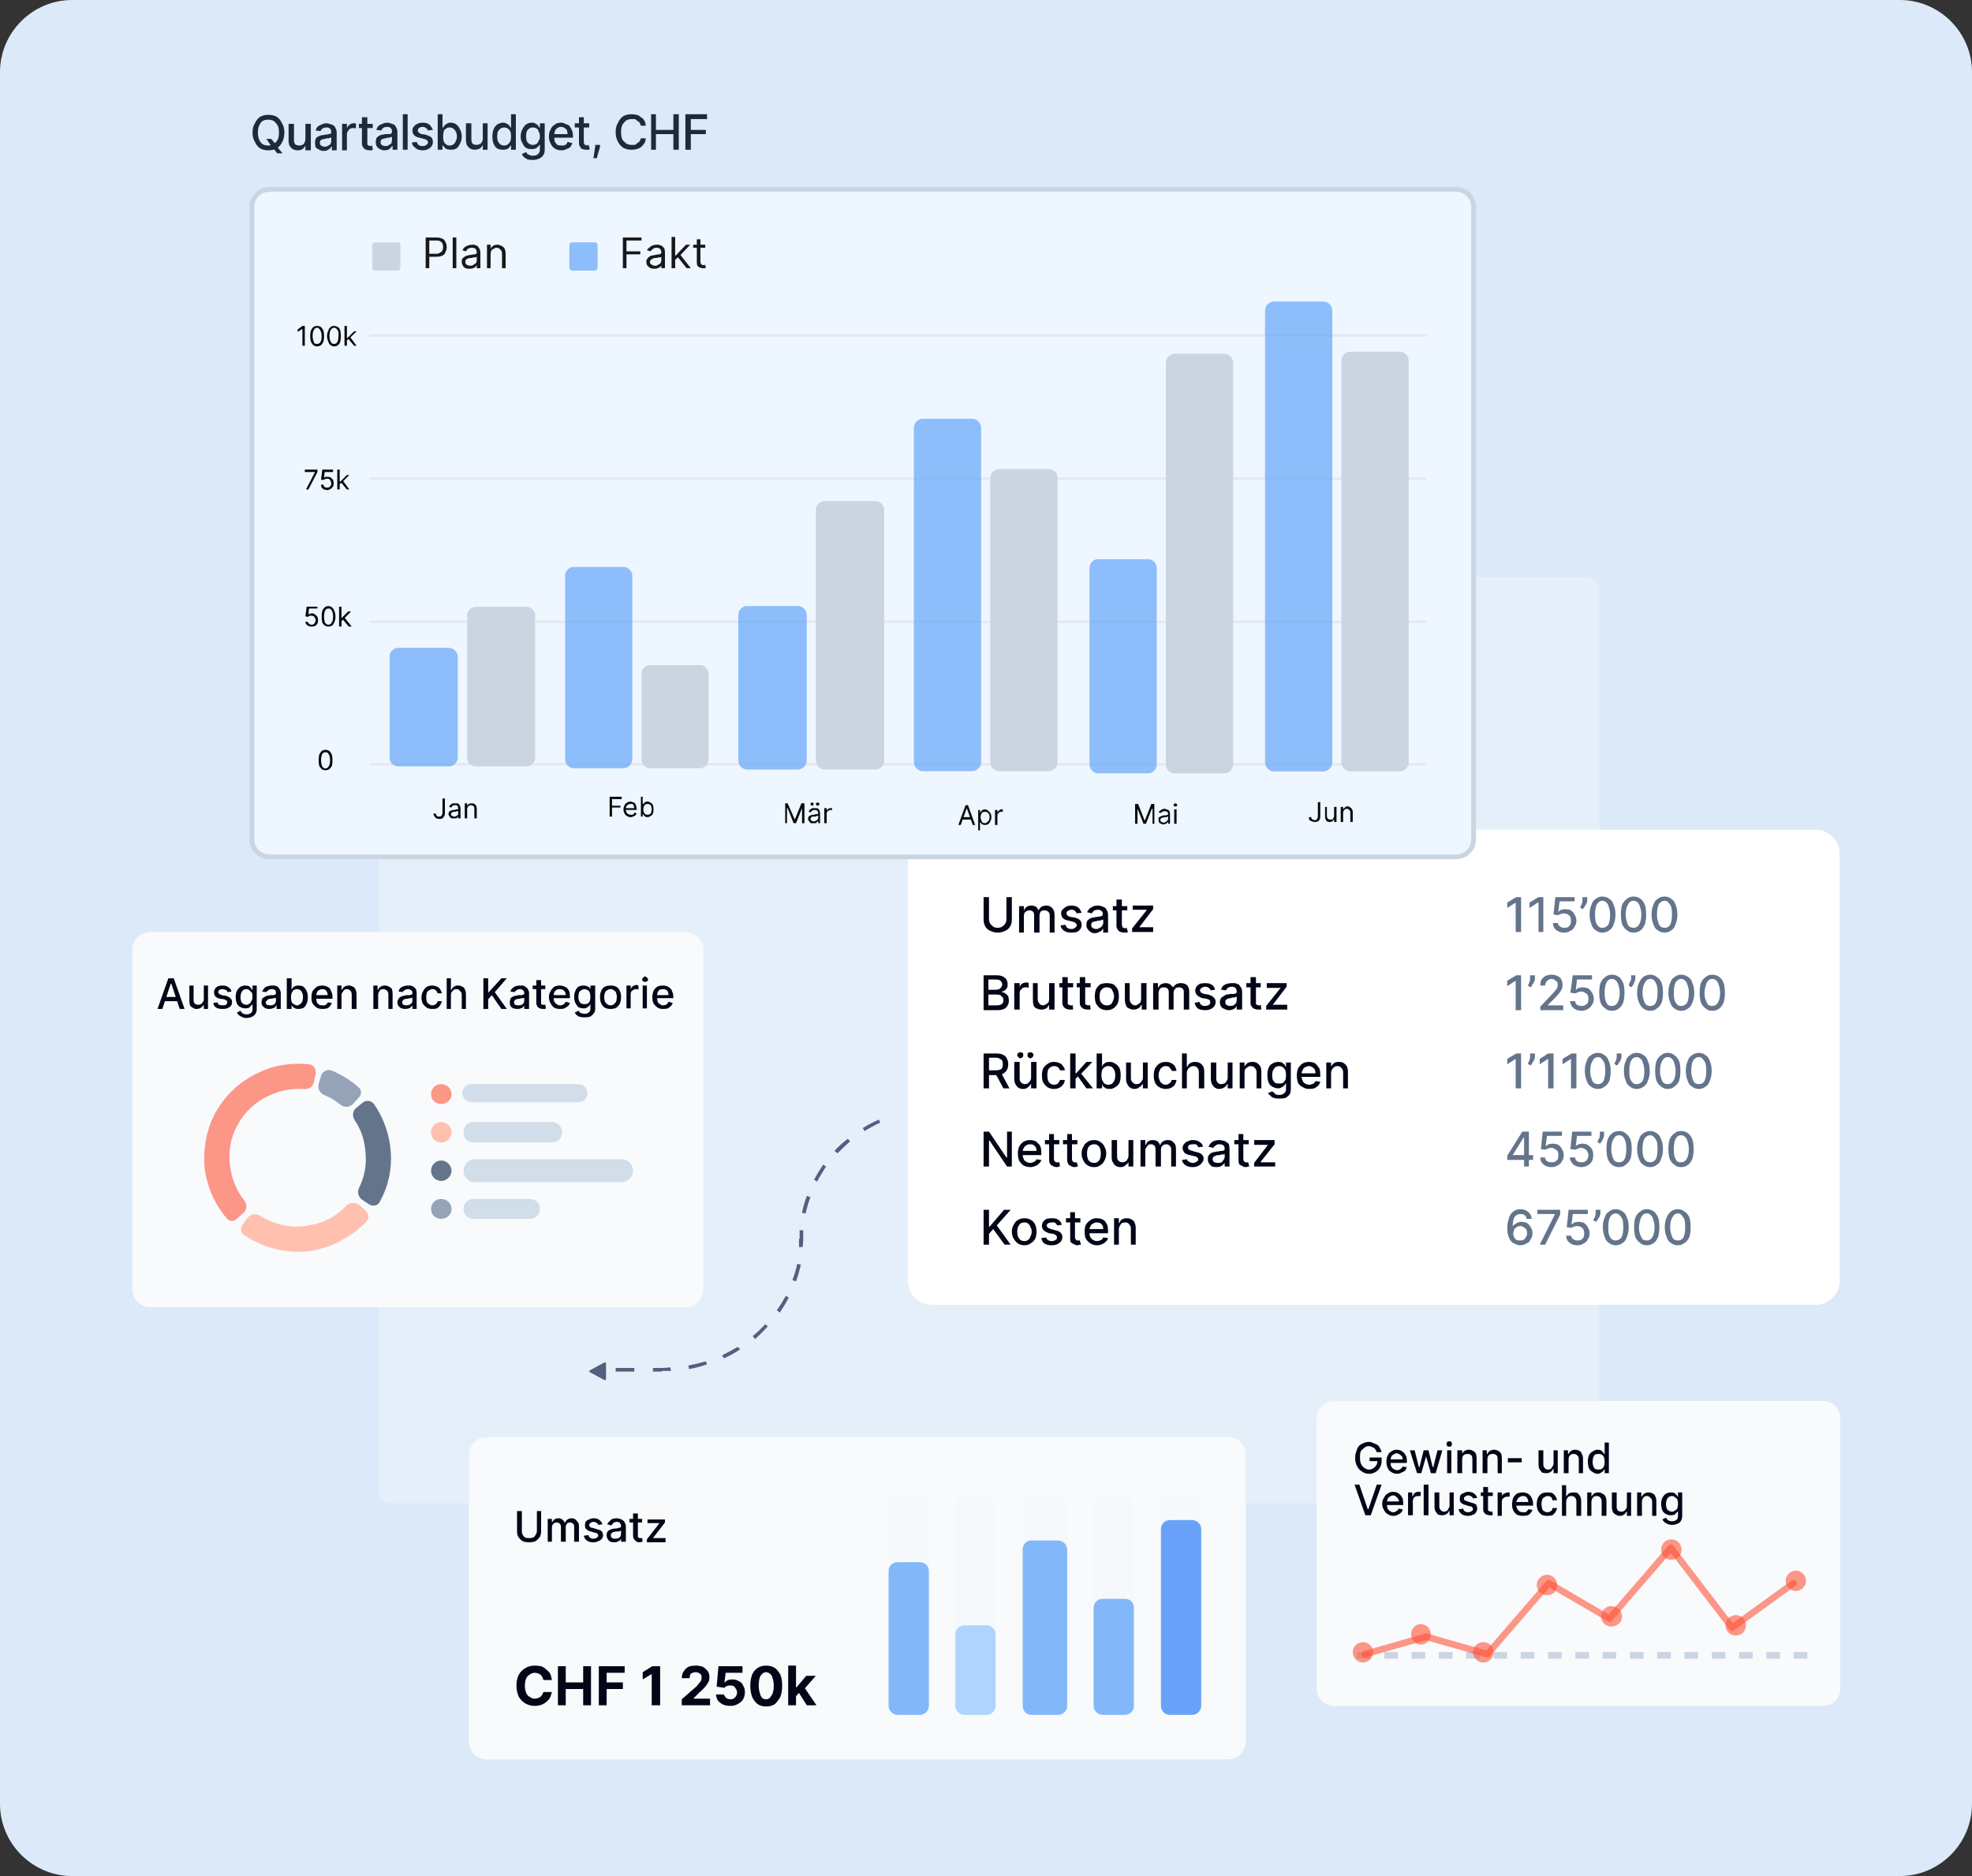 <svg version="1.2" xmlns="http://www.w3.org/2000/svg" viewBox="0 0 328 312" width="328" height="312">
	<rect x="0" y="0" width="328" height="312" fill="#333333" stroke="none"/>
	<title>image (2)</title>
	<defs>
		<clipPath clipPathUnits="userSpaceOnUse" id="cp1">
			<path d="m124.32 100.77h8.34c0.84 0 1.52 0.68 1.52 1.52v24.18c0 0.83-0.68 1.51-1.52 1.51h-8.34c-0.84 0-1.52-0.68-1.52-1.51v-24.18c0-0.84 0.68-1.52 1.52-1.52z"/>
		</clipPath>
		<clipPath clipPathUnits="userSpaceOnUse" id="cp2">
			<path d="m137.21 83.33h8.35c0.84 0 1.51 0.68 1.51 1.51v41.63c0 0.83-0.67 1.51-1.51 1.51h-8.35c-0.83 0-1.51-0.68-1.51-1.51v-41.63c0-0.83 0.68-1.51 1.51-1.51z"/>
		</clipPath>
		<clipPath clipPathUnits="userSpaceOnUse" id="cp3">
			<path d="m211.93 50.15h8.15c0.84 0 1.52 0.68 1.52 1.51v75.12c0 0.83-0.68 1.51-1.52 1.51h-8.15c-0.84 0-1.52-0.68-1.52-1.51v-75.12c0-0.83 0.68-1.51 1.52-1.51z"/>
		</clipPath>
		<clipPath clipPathUnits="userSpaceOnUse" id="cp4">
			<path d="m224.63 58.49h8.16c0.84 0 1.52 0.68 1.52 1.52v66.77c0 0.83-0.68 1.51-1.52 1.51h-8.16c-0.83 0-1.51-0.68-1.51-1.51v-66.77c0-0.84 0.68-1.52 1.51-1.52z"/>
		</clipPath>
		<clipPath clipPathUnits="userSpaceOnUse" id="cp5">
			<path d="m95.49 94.28h8.16c0.84 0 1.52 0.67 1.52 1.51v30.46c0 0.84-0.68 1.52-1.52 1.52h-8.16c-0.83 0-1.51-0.68-1.51-1.52v-30.46c0-0.84 0.68-1.51 1.51-1.51z"/>
		</clipPath>
		<clipPath clipPathUnits="userSpaceOnUse" id="cp6">
			<path d="m108.2 110.58h8.15c0.84 0 1.52 0.68 1.52 1.52v14.15c0 0.84-0.68 1.52-1.52 1.52h-8.15c-0.84 0-1.52-0.68-1.52-1.52v-14.15c0-0.84 0.68-1.52 1.52-1.52z"/>
		</clipPath>
		<clipPath clipPathUnits="userSpaceOnUse" id="cp7">
			<path d="m153.52 69.64h8.16c0.83 0 1.51 0.68 1.51 1.52v55.57c0 0.84-0.68 1.52-1.51 1.52h-8.16c-0.84 0-1.52-0.68-1.52-1.52v-55.57c0-0.84 0.68-1.52 1.52-1.52z"/>
		</clipPath>
		<clipPath clipPathUnits="userSpaceOnUse" id="cp8">
			<path d="m166.23 77.99h8.15c0.84 0 1.52 0.67 1.52 1.51v47.23c0 0.84-0.68 1.52-1.52 1.52h-8.15c-0.84 0-1.52-0.68-1.52-1.52v-47.23c0-0.84 0.68-1.51 1.52-1.51z"/>
		</clipPath>
		<clipPath clipPathUnits="userSpaceOnUse" id="cp9">
			<path d="m182.73 92.96h8.15c0.84 0 1.52 0.68 1.52 1.52v32.63c0 0.84-0.68 1.52-1.52 1.52h-8.15c-0.84 0-1.52-0.68-1.52-1.52v-32.63c0-0.84 0.68-1.52 1.52-1.52z"/>
		</clipPath>
		<clipPath clipPathUnits="userSpaceOnUse" id="cp10">
			<path d="m195.43 58.83h8.16c0.83 0 1.51 0.67 1.51 1.51v66.77c0 0.84-0.68 1.52-1.51 1.52h-8.16c-0.84 0-1.52-0.68-1.52-1.52v-66.77c0-0.84 0.68-1.51 1.52-1.51z"/>
		</clipPath>
		<clipPath clipPathUnits="userSpaceOnUse" id="cp11">
			<path d="m66.29 107.74h8.34c0.84 0 1.52 0.68 1.52 1.52v16.68c0 0.84-0.68 1.52-1.52 1.52h-8.34c-0.84 0-1.52-0.68-1.52-1.52v-16.68c0-0.84 0.68-1.52 1.52-1.52z"/>
		</clipPath>
		<clipPath clipPathUnits="userSpaceOnUse" id="cp12">
			<path d="m79.19 100.92h8.34c0.84 0 1.52 0.67 1.52 1.51v23.51c0 0.84-0.68 1.52-1.52 1.52h-8.34c-0.84 0-1.52-0.68-1.52-1.52v-23.51c0-0.84 0.68-1.51 1.52-1.51z"/>
		</clipPath>
	</defs>
	<style>
		.s0 { fill: #dce9f8 } 
		.s1 { opacity: .26;fill: #ffffff } 
		.s2 { fill: #ffffff } 
		.s3 { fill: #020617 } 
		.s4 { fill: #64748b } 
		.s5 { fill: #545e7d } 
		.s6 { fill: #eef6ff } 
		.s7 { fill: none;stroke: #cbd5e1;stroke-width: .8 } 
		.s8 { opacity: .8;fill: none;stroke: #e4e4e7;stroke-width: .4 } 
		.s9 { opacity: .68;fill: #60a5fa } 
		.s10 { fill: #cbd5e1 } 
		.s11 { fill: #09090b } 
		.s12 { fill: #18181b } 
		.s13 { fill: #1e293b } 
		.s14 { fill: #f8fafc } 
		.s15 { opacity: .58;fill: #ff4e32 } 
		.s16 { fill: #ffc0b0 } 
		.s17 { fill: #d1dde9 } 
		.s18 { fill: #94a3b8 } 
		.s19 { fill: none;stroke: #cbd5e1;stroke-width: 1.1;stroke-dasharray: 2.27,2.27 } 
		.s20 { opacity: .58;fill: none;stroke: #ff4e32;stroke-linecap: round;stroke-linejoin: round;stroke-width: 1.1 } 
		.s21 { mix-blend-mode: multiply;fill: #f6f9fc } 
		.s22 { opacity: .71;mix-blend-mode: multiply;fill: #327df6 } 
		.s23 { opacity: .77;mix-blend-mode: multiply;fill: #60a5fa } 
		.s24 { opacity: .71;mix-blend-mode: multiply;fill: #93c5fd } 
	</style>
	<path class="s0" d="m0 12c0-6.6 5.4-12 12-12h304c6.6 0 12 5.4 12 12v288c0 6.6-5.4 12-12 12h-304c-6.6 0-12-5.4-12-12z"/>
	<path class="s1" d="m63 98c0-1.1 0.9-2 2-2h199c1.1 0 2 0.9 2 2v150c0 1.1-0.9 2-2 2h-199c-1.1 0-2-0.9-2-2z"/>
	<path fill-rule="evenodd" class="s2" d="m155 138h147c2.2 0 4 1.8 4 4v71c0 2.2-1.8 4-4 4h-147c-2.2 0-4-1.8-4-4v-71c0-2.2 1.8-4 4-4z"/>
	<path class="s3" d="m167.4 149.2h0.9v3.8q0 0.6-0.3 1.1-0.3 0.5-0.8 0.7-0.6 0.3-1.3 0.3-0.6 0-1.2-0.3-0.5-0.2-0.8-0.7-0.3-0.5-0.3-1.1v-3.8h0.9v3.7q0 0.4 0.2 0.7 0.2 0.3 0.5 0.5 0.3 0.2 0.7 0.2 0.5 0 0.8-0.2 0.3-0.2 0.5-0.5 0.2-0.3 0.2-0.7zm2.1 5.9v-4.4h0.8v0.7q0.2-0.4 0.5-0.6 0.3-0.2 0.7-0.2 0.5 0 0.8 0.2 0.3 0.2 0.4 0.6 0.2-0.3 0.5-0.6 0.4-0.2 0.9-0.2 0.5 0 0.9 0.4 0.4 0.4 0.4 1.1v3h-0.8v-2.9q0-0.4-0.3-0.6-0.2-0.2-0.6-0.2-0.4 0-0.6 0.2-0.2 0.3-0.2 0.7v2.8h-0.9v-2.9q0-0.4-0.2-0.6-0.2-0.2-0.6-0.2-0.2 0-0.4 0.1-0.2 0.1-0.4 0.3-0.1 0.3-0.1 0.6v2.7zm10.4-3.3l-0.8 0.1q-0.1-0.2-0.2-0.3-0.1-0.1-0.2-0.2-0.2-0.1-0.5-0.1-0.3 0-0.6 0.2-0.2 0.1-0.2 0.4 0 0.2 0.1 0.3 0.2 0.2 0.6 0.3l0.7 0.1q0.6 0.2 0.8 0.4 0.3 0.3 0.3 0.8 0 0.4-0.2 0.7-0.2 0.3-0.6 0.5-0.4 0.1-0.9 0.1-0.8 0-1.2-0.3-0.5-0.3-0.6-0.9l0.8-0.1q0.1 0.3 0.3 0.5 0.3 0.2 0.7 0.2 0.4 0 0.6-0.2 0.3-0.2 0.3-0.4 0-0.2-0.2-0.4-0.1-0.1-0.4-0.2l-0.8-0.2q-0.6-0.1-0.9-0.4-0.3-0.3-0.3-0.8 0-0.4 0.2-0.6 0.3-0.3 0.6-0.5 0.4-0.2 0.9-0.2 0.7 0 1.1 0.3 0.4 0.3 0.6 0.9zm2.2 3.4q-0.4 0-0.7-0.2-0.3-0.2-0.5-0.5-0.2-0.2-0.2-0.7 0-0.3 0.1-0.6 0.2-0.2 0.4-0.4 0.2-0.1 0.5-0.2 0.3 0 0.6-0.1 0.4 0 0.7-0.1 0.2 0 0.3-0.1 0.1 0 0.1-0.2 0.1-0.4-0.2-0.6-0.2-0.2-0.6-0.2-0.4 0-0.7 0.2-0.2 0.2-0.3 0.4l-0.8-0.2q0.2-0.3 0.4-0.6 0.3-0.2 0.7-0.4 0.3-0.1 0.7-0.1 0.3 0 0.6 0.1 0.3 0.1 0.5 0.2 0.3 0.2 0.4 0.5 0.2 0.3 0.2 0.8v2.9h-0.8v-0.6h-0.1q0 0.1-0.2 0.3-0.2 0.1-0.4 0.2-0.3 0.2-0.7 0.2zm0.2-0.7q0.4 0 0.6-0.2 0.3-0.1 0.4-0.3 0.2-0.3 0.2-0.5v-0.6q-0.1 0.1-0.2 0.1-0.2 0-0.3 0.1-0.2 0-0.3 0-0.2 0-0.3 0.1-0.2 0-0.5 0.1-0.2 0-0.3 0.2-0.1 0.1-0.1 0.3 0 0.4 0.2 0.5 0.3 0.2 0.6 0.2zm5.2-3.8v0.7h-2.4v-0.7zm-1.8-1.1h0.9v4.2q0 0.2 0.1 0.3 0 0.2 0.2 0.2 0.1 0.1 0.2 0.1 0.1 0 0.2-0.1 0.1 0 0.1 0l0.2 0.7q-0.1 0.1-0.2 0.1-0.2 0-0.4 0-0.3 0-0.6-0.1-0.3-0.1-0.5-0.4-0.2-0.3-0.2-0.6zm2.6 5.4v-0.6l2.4-3v-0.1h-2.3v-0.7h3.4v0.6l-2.3 3h2.3v0.8z"/>
	<path class="s4" d="m253 149.2v5.8h-0.9v-4.9l-1.4 0.9v-0.9l1.5-0.9zm3.7 0v5.8h-0.8v-4.9h-0.1l-1.4 0.9v-0.9l1.5-0.9zm3.5 5.9q-0.6 0-1-0.2-0.4-0.2-0.7-0.6-0.2-0.4-0.2-0.8h0.8q0.1 0.4 0.4 0.6 0.3 0.2 0.7 0.2 0.3 0 0.6-0.1 0.2-0.2 0.4-0.4 0.1-0.3 0.1-0.7 0-0.3-0.1-0.6-0.2-0.3-0.4-0.4-0.3-0.2-0.7-0.2-0.2 0-0.5 0.1-0.3 0.1-0.4 0.2l-0.8-0.1 0.3-2.9h3.2v0.7h-2.5l-0.2 1.7h0.1q0.1-0.2 0.4-0.3 0.3-0.1 0.6-0.1 0.6 0 1 0.2 0.4 0.3 0.6 0.7 0.3 0.5 0.3 1 0 0.6-0.3 1-0.2 0.5-0.7 0.7-0.4 0.3-1 0.3zm3.8-5.9v0.5q0 0.3-0.1 0.5-0.1 0.3-0.3 0.5-0.1 0.3-0.4 0.5l-0.4-0.3q0.2-0.3 0.3-0.6 0.1-0.2 0.1-0.6v-0.5zm2.5 5.9q-0.6 0-1.1-0.4-0.5-0.3-0.7-1-0.3-0.7-0.3-1.6 0-1 0.3-1.6 0.2-0.7 0.7-1 0.5-0.4 1.1-0.4 0.7 0 1.2 0.4 0.5 0.3 0.7 1 0.3 0.6 0.3 1.6 0 0.9-0.3 1.6-0.2 0.7-0.7 1-0.5 0.4-1.2 0.4zm0-0.8q0.6 0 1-0.5 0.3-0.6 0.3-1.7 0-0.7-0.2-1.2-0.1-0.5-0.4-0.8-0.3-0.3-0.7-0.3-0.5 0-0.9 0.6-0.3 0.6-0.3 1.7 0 0.7 0.1 1.2 0.2 0.5 0.5 0.8 0.2 0.2 0.6 0.2zm5.2 0.8q-0.7 0-1.1-0.4-0.5-0.3-0.8-1-0.2-0.7-0.2-1.6 0-1 0.2-1.6 0.3-0.7 0.8-1 0.4-0.4 1.1-0.4 0.7 0 1.2 0.4 0.4 0.3 0.7 1 0.2 0.6 0.2 1.6 0 0.9-0.2 1.6-0.3 0.7-0.7 1-0.5 0.4-1.2 0.4zm0-0.8q0.6 0 0.9-0.5 0.4-0.6 0.4-1.7 0-0.7-0.2-1.2-0.1-0.5-0.4-0.8-0.3-0.3-0.7-0.3-0.6 0-0.9 0.6-0.4 0.6-0.4 1.7 0 0.7 0.2 1.2 0.1 0.5 0.4 0.8 0.3 0.2 0.7 0.2zm5.2 0.8q-0.7 0-1.2-0.4-0.5-0.3-0.7-1-0.3-0.7-0.3-1.6 0-1 0.3-1.6 0.2-0.7 0.7-1 0.5-0.4 1.2-0.4 0.6 0 1.1 0.4 0.5 0.3 0.7 1 0.3 0.6 0.3 1.6 0 0.9-0.3 1.6-0.2 0.7-0.7 1-0.5 0.4-1.1 0.4zm0-0.8q0.6 0 0.9-0.5 0.3-0.6 0.3-1.7 0-0.7-0.1-1.2-0.2-0.5-0.5-0.8-0.2-0.3-0.6-0.3-0.6 0-1 0.6-0.3 0.6-0.3 1.7 0 0.7 0.2 1.2 0.1 0.5 0.4 0.8 0.3 0.2 0.7 0.2z"/>
	<path class="s3" d="m163.6 168v-5.8h2.2q0.6 0 1 0.2 0.4 0.2 0.6 0.5 0.2 0.4 0.2 0.8 0 0.4-0.1 0.6-0.2 0.3-0.4 0.4-0.2 0.2-0.5 0.2v0.1q0.3 0 0.6 0.2 0.3 0.2 0.5 0.5 0.1 0.3 0.1 0.7 0 0.5-0.2 0.8-0.2 0.4-0.6 0.6-0.5 0.2-1.1 0.2zm0.8-0.8h1.3q0.6 0 0.9-0.2 0.3-0.2 0.3-0.6 0-0.3-0.1-0.5-0.2-0.2-0.4-0.4-0.3-0.1-0.7-0.1h-1.3zm0-2.6h1.2q0.3 0 0.6-0.1 0.2-0.1 0.3-0.3 0.2-0.2 0.2-0.5 0-0.3-0.3-0.6-0.2-0.2-0.8-0.2h-1.2zm4.3 3.3v-4.4h0.9v0.7q0.1-0.4 0.4-0.6 0.3-0.2 0.7-0.2 0.1 0 0.2 0 0.1 0 0.2 0.1v0.8q-0.1 0-0.2-0.1-0.1 0-0.3 0-0.3 0-0.5 0.1-0.2 0.2-0.4 0.4-0.1 0.2-0.1 0.5v2.7zm5.8-1.8v-2.6h0.9v4.4h-0.9v-0.8q-0.2 0.4-0.5 0.6-0.3 0.2-0.8 0.2-0.4 0-0.8-0.2-0.3-0.1-0.5-0.5-0.1-0.4-0.1-0.9v-2.8h0.8v2.7q0 0.4 0.3 0.7 0.2 0.3 0.6 0.3 0.2 0 0.5-0.2 0.2-0.1 0.4-0.3 0.1-0.3 0.1-0.6zm4-2.6v0.7h-2.3v-0.7zm-1.8-1h0.9v4.1q0 0.2 0 0.4 0.1 0.1 0.2 0.1 0.2 0.1 0.3 0.1 0.1 0 0.2 0 0.1-0.1 0.1-0.1l0.1 0.7q0 0.1-0.2 0.1-0.1 0-0.3 0-0.3 0-0.6-0.1-0.3-0.1-0.5-0.4-0.2-0.2-0.2-0.6zm4.7 1v0.7h-2.3v-0.7zm-1.8-1h0.9v4.1q0 0.2 0 0.4 0.1 0.1 0.2 0.1 0.1 0.1 0.3 0.1 0.1 0 0.2 0 0-0.1 0.1-0.1l0.1 0.7q0 0.1-0.2 0.1-0.1 0-0.3 0-0.3 0-0.6-0.1-0.3-0.1-0.5-0.4-0.2-0.2-0.2-0.6zm4.5 5.5q-0.6 0-1.1-0.3-0.4-0.3-0.7-0.8-0.2-0.5-0.2-1.2 0-0.7 0.2-1.2 0.3-0.5 0.7-0.8 0.5-0.2 1.1-0.2 0.6 0 1.1 0.2 0.4 0.3 0.7 0.8 0.2 0.5 0.2 1.2 0 0.7-0.2 1.2-0.3 0.5-0.7 0.8-0.5 0.3-1.1 0.3zm0-0.8q0.4 0 0.7-0.2 0.2-0.2 0.3-0.5 0.2-0.4 0.2-0.8 0-0.4-0.2-0.8-0.1-0.3-0.3-0.5-0.3-0.2-0.7-0.2-0.4 0-0.7 0.2-0.2 0.2-0.4 0.5-0.1 0.4-0.1 0.8 0 0.4 0.1 0.8 0.2 0.3 0.4 0.5 0.3 0.2 0.7 0.2zm5.7-1.1v-2.6h0.9v4.4h-0.8v-0.8h-0.1q-0.1 0.4-0.5 0.6-0.3 0.2-0.8 0.2-0.4 0-0.7-0.2-0.4-0.1-0.5-0.5-0.2-0.4-0.2-0.9v-2.8h0.8v2.7q0 0.4 0.3 0.7 0.2 0.3 0.6 0.3 0.3 0 0.5-0.2 0.2-0.1 0.4-0.3 0.1-0.3 0.1-0.6zm2 1.8v-4.4h0.8v0.7h0.1q0.1-0.3 0.4-0.5 0.4-0.2 0.8-0.2 0.4 0 0.7 0.2 0.3 0.2 0.5 0.5 0.2-0.3 0.5-0.5 0.3-0.2 0.8-0.2 0.6 0 1 0.3 0.4 0.4 0.4 1.1v3h-0.9v-2.9q0-0.4-0.2-0.6-0.3-0.2-0.6-0.2-0.4 0-0.6 0.2-0.3 0.3-0.3 0.7v2.8h-0.8v-2.9q0-0.4-0.2-0.6-0.3-0.2-0.6-0.2-0.3 0-0.5 0.1-0.2 0.1-0.3 0.4-0.1 0.2-0.1 0.5v2.7zm10.3-3.3l-0.7 0.1q-0.1-0.1-0.2-0.3-0.1-0.1-0.3-0.2-0.2-0.1-0.4-0.1-0.4 0-0.6 0.2-0.3 0.1-0.3 0.4 0 0.2 0.2 0.4 0.2 0.1 0.5 0.2l0.7 0.1q0.6 0.2 0.9 0.5 0.3 0.3 0.3 0.7 0 0.4-0.2 0.7-0.2 0.3-0.6 0.5-0.4 0.2-1 0.2-0.7 0-1.2-0.3-0.4-0.4-0.5-0.9l0.8-0.2q0.1 0.4 0.3 0.5 0.2 0.2 0.6 0.2 0.4 0 0.7-0.2 0.2-0.2 0.2-0.4 0-0.2-0.1-0.4-0.2-0.1-0.5-0.2l-0.7-0.1q-0.6-0.2-0.9-0.5-0.3-0.3-0.3-0.8 0-0.3 0.2-0.6 0.2-0.3 0.6-0.5 0.4-0.1 0.9-0.1 0.7 0 1.1 0.3 0.4 0.3 0.5 0.8zm2.3 3.4q-0.4 0-0.7-0.2-0.4-0.1-0.6-0.4-0.2-0.3-0.2-0.8 0-0.3 0.2-0.6 0.1-0.2 0.4-0.3 0.2-0.2 0.5-0.3 0.3 0 0.6-0.1 0.4 0 0.6 0 0.3-0.1 0.4-0.1 0.1-0.1 0.1-0.3 0-0.3-0.2-0.6-0.2-0.2-0.6-0.2-0.4 0-0.7 0.2-0.2 0.2-0.3 0.4l-0.8-0.1q0.1-0.4 0.4-0.7 0.3-0.2 0.6-0.3 0.4-0.1 0.8-0.1 0.2 0 0.5 0 0.3 0.1 0.6 0.2 0.2 0.2 0.4 0.5 0.2 0.3 0.2 0.8v2.9h-0.9v-0.6q-0.1 0.1-0.2 0.3-0.2 0.2-0.5 0.3-0.2 0.1-0.6 0.1zm0.2-0.7q0.3 0 0.6-0.1 0.2-0.2 0.4-0.4 0.1-0.2 0.1-0.5v-0.6q0 0.1-0.2 0.1-0.1 0.1-0.3 0.1-0.1 0-0.3 0-0.1 0.1-0.2 0.1-0.3 0-0.5 0.1-0.2 0.1-0.3 0.2-0.1 0.1-0.1 0.4 0 0.3 0.2 0.4 0.2 0.2 0.6 0.2zm5.1-3.8v0.7h-2.4v-0.7zm-1.7-1h0.9v4.1q0 0.2 0 0.4 0.1 0.1 0.2 0.1 0.1 0.1 0.3 0.1 0.1 0 0.2 0 0-0.1 0.1-0.1l0.1 0.7q0 0.1-0.2 0.1-0.1 0-0.3 0-0.4 0-0.6-0.1-0.3-0.1-0.5-0.4-0.2-0.2-0.2-0.6zm2.6 5.4v-0.6l2.4-3h-2.3v-0.8h3.3v0.6l-2.3 3h2.4v0.8z"/>
	<path class="s4" d="m253 162.2v5.8h-0.9v-4.9l-1.4 0.9v-0.9l1.5-0.9zm2.3 0v0.5q0 0.3-0.1 0.5-0.1 0.3-0.3 0.5-0.1 0.3-0.3 0.5l-0.5-0.3q0.2-0.3 0.3-0.6 0.1-0.2 0.1-0.6v-0.5zm0.9 5.8v-0.6l2-2.1q0.3-0.3 0.5-0.6 0.2-0.2 0.3-0.4 0.1-0.3 0.1-0.5 0-0.3-0.1-0.5-0.2-0.2-0.4-0.3-0.2-0.2-0.5-0.2-0.4 0-0.6 0.2-0.2 0.1-0.3 0.3-0.2 0.3-0.2 0.6h-0.8q0-0.6 0.2-1 0.3-0.4 0.7-0.6 0.4-0.2 1-0.2 0.5 0 0.9 0.2 0.5 0.2 0.7 0.6 0.2 0.4 0.2 0.9 0 0.3-0.1 0.6-0.1 0.3-0.4 0.7-0.3 0.4-0.8 0.9l-1.2 1.2h2.6v0.8zm6.9 0.1q-0.6 0-1-0.2-0.4-0.2-0.7-0.6-0.2-0.4-0.3-0.8h0.9q0 0.4 0.3 0.6 0.3 0.2 0.8 0.2 0.3 0 0.5-0.1 0.3-0.2 0.5-0.4 0.1-0.3 0.1-0.7 0-0.3-0.1-0.6-0.2-0.3-0.5-0.4-0.2-0.2-0.6-0.2-0.3 0-0.5 0.1-0.3 0.1-0.4 0.2l-0.9-0.1 0.4-2.9h3.2v0.7h-2.5l-0.2 1.7h0.1q0.1-0.2 0.4-0.3 0.3-0.1 0.6-0.1 0.5 0 1 0.2 0.4 0.3 0.6 0.7 0.3 0.5 0.3 1 0 0.6-0.3 1-0.3 0.5-0.7 0.7-0.5 0.3-1 0.3zm5 0q-0.7 0-1.1-0.4-0.5-0.3-0.8-1-0.2-0.7-0.2-1.6 0-1 0.2-1.6 0.3-0.7 0.8-1 0.4-0.4 1.1-0.4 0.7 0 1.2 0.4 0.4 0.3 0.7 1 0.2 0.6 0.2 1.6 0 0.9-0.2 1.6-0.3 0.7-0.7 1-0.5 0.4-1.2 0.4zm0-0.8q0.6 0 0.9-0.5 0.4-0.6 0.4-1.7 0-0.7-0.2-1.2-0.1-0.5-0.4-0.8-0.3-0.3-0.7-0.3-0.6 0-0.9 0.6-0.3 0.6-0.3 1.7 0 0.7 0.1 1.2 0.2 0.5 0.4 0.8 0.3 0.2 0.7 0.2zm3.9-5.1v0.5q0 0.3-0.1 0.5-0.1 0.3-0.2 0.5-0.2 0.3-0.4 0.5l-0.4-0.3q0.1-0.3 0.2-0.6 0.2-0.2 0.2-0.6v-0.5zm2.5 5.9q-0.7 0-1.2-0.4-0.4-0.3-0.7-1-0.3-0.7-0.3-1.6 0-1 0.3-1.6 0.3-0.7 0.7-1 0.5-0.4 1.2-0.4 0.6 0 1.1 0.4 0.5 0.3 0.8 1 0.2 0.6 0.2 1.6 0 0.9-0.2 1.6-0.3 0.7-0.8 1-0.4 0.4-1.1 0.4zm0-0.8q0.6 0 0.9-0.5 0.3-0.6 0.3-1.7 0-0.7-0.1-1.2-0.2-0.5-0.4-0.8-0.3-0.3-0.7-0.3-0.6 0-0.9 0.6-0.4 0.6-0.4 1.7 0 0.7 0.2 1.2 0.1 0.5 0.4 0.8 0.3 0.2 0.7 0.2zm5.1 0.8q-0.6 0-1.1-0.4-0.5-0.3-0.7-1-0.3-0.7-0.3-1.6 0-1 0.3-1.6 0.2-0.7 0.7-1 0.5-0.4 1.1-0.4 0.7 0 1.2 0.4 0.5 0.3 0.7 1 0.3 0.6 0.3 1.6 0 0.9-0.3 1.6-0.2 0.7-0.7 1-0.5 0.4-1.2 0.4zm0-0.8q0.6 0 1-0.5 0.3-0.6 0.3-1.7 0-0.7-0.2-1.2-0.1-0.5-0.4-0.8-0.3-0.3-0.7-0.3-0.5 0-0.9 0.6-0.3 0.6-0.3 1.7 0 0.7 0.1 1.2 0.2 0.5 0.5 0.8 0.2 0.2 0.6 0.2zm5.2 0.8q-0.7 0-1.1-0.4-0.5-0.3-0.8-1-0.2-0.7-0.2-1.6 0-1 0.2-1.6 0.3-0.7 0.8-1 0.4-0.4 1.1-0.4 0.7 0 1.2 0.4 0.4 0.3 0.7 1 0.2 0.6 0.2 1.6 0 0.9-0.2 1.6-0.3 0.7-0.7 1-0.5 0.4-1.2 0.4zm0-0.8q0.6 0 0.9-0.5 0.4-0.6 0.4-1.7 0-0.7-0.2-1.2-0.1-0.5-0.4-0.8-0.3-0.3-0.7-0.3-0.6 0-0.9 0.6-0.3 0.6-0.4 1.7 0 0.7 0.2 1.2 0.2 0.5 0.4 0.8 0.3 0.2 0.7 0.2z"/>
	<path class="s3" d="m163.6 181v-5.8h2.1q0.7 0 1.1 0.2 0.5 0.2 0.7 0.7 0.2 0.4 0.2 0.9 0 0.5-0.2 0.9-0.2 0.4-0.7 0.7-0.4 0.2-1.1 0.2h-1.6v-0.8h1.5q0.5 0 0.7-0.1 0.3-0.1 0.4-0.3 0.1-0.3 0.1-0.6 0-0.3-0.1-0.6-0.1-0.2-0.4-0.3-0.2-0.2-0.7-0.2h-1.1v5.1zm2.9-2.6l1.4 2.6h-1l-1.4-2.6zm5 0.8v-2.6h0.9v4.4h-0.9v-0.8q-0.2 0.4-0.5 0.6-0.3 0.3-0.8 0.3-0.5 0-0.8-0.2-0.3-0.2-0.5-0.6-0.2-0.3-0.2-0.9v-2.8h0.9v2.7q0 0.5 0.2 0.7 0.3 0.3 0.7 0.3 0.2 0 0.4-0.1 0.3-0.2 0.4-0.4 0.2-0.2 0.2-0.6zm-1.8-3.2q-0.2 0-0.3-0.2-0.2-0.1-0.2-0.3 0-0.3 0.2-0.4 0.1-0.1 0.3-0.1 0.2 0 0.4 0.1 0.1 0.1 0.1 0.4 0 0.2-0.1 0.3-0.2 0.2-0.4 0.2zm1.7 0q-0.2 0-0.4-0.2-0.1-0.1-0.1-0.3 0-0.3 0.1-0.4 0.2-0.1 0.4-0.1 0.2 0 0.3 0.1 0.2 0.1 0.2 0.4 0 0.2-0.2 0.3-0.1 0.2-0.3 0.2zm3.9 5.1q-0.6 0-1.1-0.3-0.4-0.3-0.7-0.8-0.2-0.5-0.2-1.2 0-0.6 0.2-1.1 0.3-0.5 0.8-0.8 0.4-0.3 1-0.3 0.5 0 0.9 0.2 0.4 0.1 0.6 0.5 0.3 0.3 0.3 0.7h-0.8q-0.1-0.3-0.3-0.5-0.3-0.2-0.7-0.2-0.3 0-0.6 0.2-0.3 0.2-0.4 0.5-0.1 0.4-0.1 0.8 0 0.5 0.1 0.8 0.1 0.4 0.4 0.6 0.3 0.2 0.6 0.2 0.3 0 0.5-0.1 0.2-0.1 0.3-0.3 0.1-0.1 0.2-0.4h0.8q0 0.4-0.3 0.8-0.2 0.3-0.6 0.5-0.4 0.2-0.9 0.2zm3.5-1.6v-1h0.2l1.7-1.9h1l-2 2.1h-0.1zm-0.8 1.5v-5.8h0.9v5.8zm2.7 0l-1.5-2.1 0.5-0.5 2.1 2.6zm1.7 0v-5.8h0.9v2.2q0.1-0.2 0.2-0.4 0.2-0.1 0.4-0.3 0.3-0.1 0.7-0.1 0.5 0 0.9 0.3 0.4 0.2 0.7 0.7 0.2 0.5 0.2 1.2 0 0.8-0.2 1.3-0.3 0.5-0.7 0.7-0.4 0.3-0.9 0.3-0.4 0-0.7-0.1-0.2-0.2-0.4-0.3-0.1-0.2-0.2-0.4v0.7zm0.8-2.2q0 0.5 0.1 0.8 0.2 0.4 0.4 0.6 0.3 0.2 0.6 0.2 0.4 0 0.7-0.2 0.2-0.2 0.4-0.6 0.1-0.3 0.1-0.8 0-0.4-0.1-0.7-0.2-0.4-0.4-0.6-0.3-0.2-0.7-0.2-0.3 0-0.6 0.2-0.3 0.2-0.4 0.5-0.1 0.4-0.1 0.8zm6.9 0.4v-2.5h0.8v4.3h-0.8v-0.7h-0.1q-0.1 0.3-0.5 0.5-0.3 0.3-0.8 0.3-0.4 0-0.7-0.2-0.3-0.2-0.5-0.6-0.2-0.3-0.2-0.9v-2.7h0.8v2.6q0 0.5 0.3 0.7 0.2 0.3 0.6 0.3 0.3 0 0.5-0.1 0.2-0.1 0.4-0.4 0.2-0.2 0.2-0.6zm3.8 1.9q-0.6 0-1.1-0.3-0.5-0.3-0.7-0.8-0.2-0.5-0.2-1.1 0-0.7 0.2-1.2 0.3-0.5 0.7-0.8 0.5-0.3 1.1-0.3 0.5 0 0.9 0.2 0.4 0.2 0.6 0.5 0.2 0.3 0.3 0.8h-0.8q-0.1-0.3-0.4-0.6-0.2-0.2-0.6-0.2-0.4 0-0.6 0.2-0.3 0.2-0.4 0.5-0.2 0.4-0.2 0.8 0 0.5 0.2 0.9 0.1 0.3 0.4 0.5 0.2 0.2 0.6 0.2 0.2 0 0.4-0.1 0.2-0.1 0.4-0.3 0.1-0.1 0.2-0.4h0.8q-0.1 0.5-0.3 0.8-0.2 0.3-0.6 0.5-0.4 0.2-0.9 0.2zm3.5-2.7v2.6h-0.8v-5.8h0.8v2.2h0.1q0.1-0.4 0.5-0.6 0.3-0.2 0.8-0.2 0.4 0 0.8 0.2 0.3 0.2 0.5 0.5 0.2 0.4 0.2 0.9v2.8h-0.9v-2.7q0-0.4-0.2-0.7-0.3-0.3-0.7-0.3-0.3 0-0.6 0.2-0.2 0.1-0.3 0.3-0.2 0.3-0.2 0.6zm6.8 0.8v-2.5h0.8v4.3h-0.8v-0.7h-0.1q-0.1 0.3-0.4 0.5-0.4 0.3-0.9 0.3-0.4 0-0.7-0.2-0.3-0.2-0.5-0.6-0.2-0.3-0.2-0.9v-2.7h0.9v2.6q0 0.5 0.2 0.7 0.2 0.3 0.6 0.3 0.3 0 0.5-0.1 0.3-0.1 0.4-0.4 0.2-0.2 0.2-0.6zm2.8-0.8v2.6h-0.8v-4.3h0.8v0.7q0.2-0.4 0.5-0.6 0.3-0.2 0.8-0.2 0.5 0 0.8 0.2 0.3 0.2 0.5 0.5 0.2 0.4 0.2 0.9v2.8h-0.8v-2.7q0-0.4-0.3-0.7-0.2-0.3-0.7-0.3-0.3 0-0.5 0.2-0.2 0.1-0.4 0.3-0.1 0.3-0.1 0.6zm5.8 4.3q-0.5 0-0.9-0.1-0.4-0.1-0.6-0.4-0.3-0.2-0.4-0.4l0.7-0.3q0.1 0.1 0.3 0.2 0.1 0.2 0.3 0.3 0.2 0.1 0.6 0.1 0.5 0 0.8-0.3 0.3-0.2 0.3-0.7v-0.9h-0.1q0 0.2-0.2 0.3-0.1 0.2-0.4 0.3-0.2 0.2-0.6 0.2-0.5 0-1-0.3-0.4-0.2-0.6-0.7-0.2-0.5-0.2-1.2 0-0.7 0.2-1.2 0.2-0.5 0.6-0.7 0.5-0.3 1-0.3 0.4 0 0.6 0.1 0.3 0.2 0.4 0.3 0.2 0.2 0.2 0.4h0.1v-0.7h0.8v4.4q0 0.6-0.2 0.9-0.3 0.4-0.7 0.6-0.5 0.1-1 0.1zm0-2.5q0.3 0 0.6-0.1 0.2-0.2 0.4-0.5 0.1-0.3 0.1-0.8 0-0.4-0.1-0.8-0.2-0.3-0.4-0.5-0.3-0.2-0.6-0.2-0.4 0-0.7 0.2-0.2 0.2-0.4 0.6-0.1 0.3-0.1 0.7 0 0.4 0.1 0.8 0.2 0.3 0.4 0.5 0.3 0.1 0.7 0.1zm5 0.9q-0.7 0-1.1-0.3-0.5-0.2-0.8-0.7-0.2-0.6-0.2-1.2 0-0.7 0.2-1.2 0.3-0.5 0.7-0.8 0.5-0.3 1.1-0.3 0.4 0 0.7 0.1 0.4 0.1 0.6 0.4 0.3 0.3 0.5 0.7 0.1 0.4 0.1 1v0.3h-3.4v-0.6h2.6q0-0.4-0.1-0.6-0.2-0.3-0.4-0.4-0.3-0.2-0.6-0.2-0.3 0-0.6 0.2-0.3 0.1-0.4 0.4-0.2 0.3-0.2 0.6v0.5q0 0.5 0.2 0.8 0.1 0.3 0.4 0.4 0.3 0.2 0.7 0.2 0.2 0 0.4-0.1 0.2 0 0.4-0.2 0.1-0.1 0.2-0.3l0.8 0.1q-0.1 0.4-0.4 0.7-0.2 0.2-0.6 0.4-0.4 0.1-0.8 0.1zm3.6-2.7v2.6h-0.8v-4.3h0.8v0.7q0.2-0.4 0.5-0.6 0.3-0.2 0.8-0.2 0.5 0 0.8 0.2 0.3 0.2 0.5 0.5 0.2 0.4 0.2 0.9v2.8h-0.8v-2.7q0-0.4-0.3-0.7-0.2-0.3-0.7-0.3-0.3 0-0.5 0.2-0.2 0.1-0.3 0.3-0.2 0.3-0.2 0.6z"/>
	<path class="s4" d="m253 175.2v5.8h-0.9v-4.9l-1.4 0.9v-0.9l1.5-0.9zm2.3 0v0.5q0 0.3-0.1 0.5-0.1 0.3-0.3 0.5-0.1 0.3-0.3 0.5l-0.5-0.3q0.2-0.3 0.3-0.6 0.1-0.2 0.1-0.6v-0.5zm3.1 0v5.8h-0.9v-4.9l-1.4 0.9v-0.9l1.4-0.9zm3.8 0v5.8h-0.9v-4.9l-1.4 0.9v-0.9l1.5-0.9zm3.6 5.9q-0.7 0-1.2-0.4-0.5-0.3-0.7-1-0.3-0.7-0.3-1.6 0-1 0.3-1.6 0.2-0.7 0.7-1 0.5-0.4 1.2-0.4 0.6 0 1.1 0.4 0.5 0.3 0.7 1 0.3 0.6 0.3 1.6 0 0.9-0.2 1.6-0.3 0.7-0.8 1-0.5 0.4-1.1 0.4zm0-0.8q0.6 0 0.9-0.5 0.3-0.6 0.3-1.7 0-0.7-0.1-1.2-0.2-0.5-0.5-0.8-0.2-0.3-0.6-0.3-0.6 0-0.9 0.6-0.4 0.6-0.4 1.7 0 0.7 0.2 1.2 0.1 0.5 0.4 0.8 0.3 0.2 0.7 0.2zm3.9-5.1v0.5q0 0.3-0.1 0.5-0.1 0.3-0.3 0.5-0.1 0.3-0.4 0.5l-0.4-0.3q0.2-0.3 0.3-0.6 0.1-0.2 0.1-0.6v-0.5zm2.5 5.9q-0.6 0-1.1-0.4-0.5-0.3-0.7-1-0.3-0.7-0.3-1.6 0-1 0.3-1.6 0.2-0.7 0.7-1 0.5-0.4 1.1-0.4 0.7 0 1.2 0.4 0.5 0.3 0.7 1 0.3 0.6 0.3 1.6 0 0.9-0.3 1.6-0.2 0.7-0.7 1-0.5 0.4-1.2 0.4zm0-0.8q0.6 0 1-0.5 0.3-0.6 0.3-1.7 0-0.7-0.2-1.2-0.1-0.5-0.4-0.8-0.3-0.3-0.7-0.3-0.6 0-0.9 0.6-0.3 0.6-0.3 1.7 0 0.7 0.1 1.2 0.2 0.5 0.5 0.8 0.2 0.2 0.6 0.2zm5.2 0.8q-0.7 0-1.1-0.4-0.5-0.3-0.8-1-0.2-0.7-0.2-1.6 0-1 0.2-1.6 0.3-0.7 0.8-1 0.4-0.4 1.1-0.4 0.7 0 1.1 0.4 0.5 0.3 0.8 1 0.2 0.6 0.2 1.6 0 0.9-0.2 1.6-0.3 0.7-0.8 1-0.4 0.4-1.1 0.4zm0-0.8q0.6 0 0.9-0.5 0.4-0.6 0.4-1.7 0-0.7-0.2-1.2-0.1-0.5-0.4-0.8-0.3-0.3-0.7-0.3-0.6 0-0.9 0.6-0.4 0.6-0.4 1.7 0 0.7 0.2 1.2 0.1 0.5 0.4 0.8 0.3 0.2 0.7 0.2zm5.2 0.8q-0.7 0-1.2-0.4-0.5-0.3-0.7-1-0.3-0.7-0.3-1.6 0-1 0.3-1.6 0.2-0.7 0.7-1 0.5-0.4 1.2-0.4 0.6 0 1.1 0.4 0.5 0.3 0.7 1 0.3 0.6 0.3 1.6 0 0.9-0.3 1.6-0.2 0.7-0.7 1-0.5 0.4-1.1 0.4zm0-0.8q0.6 0 0.9-0.5 0.3-0.6 0.3-1.7 0-0.7-0.1-1.2-0.2-0.5-0.5-0.8-0.2-0.3-0.6-0.3-0.6 0-1 0.6-0.3 0.6-0.3 1.7 0 0.7 0.2 1.2 0.1 0.5 0.4 0.8 0.3 0.2 0.7 0.2z"/>
	<path class="s3" d="m168.3 188.2v5.8h-0.8l-2.9-4.3h-0.1v4.3h-0.9v-5.8h0.9l2.9 4.3h0.1v-4.3zm3.1 5.9q-0.7 0-1.2-0.3-0.4-0.3-0.7-0.8-0.2-0.5-0.2-1.2 0-0.6 0.2-1.1 0.3-0.5 0.7-0.8 0.5-0.3 1.1-0.3 0.4 0 0.7 0.1 0.4 0.1 0.6 0.4 0.3 0.2 0.5 0.7 0.1 0.4 0.1 1v0.3h-3.4v-0.7h2.6q0-0.3-0.1-0.6-0.2-0.2-0.4-0.4-0.3-0.1-0.6-0.1-0.4 0-0.6 0.2-0.3 0.1-0.4 0.4-0.2 0.3-0.2 0.6v0.5q0 0.5 0.2 0.8 0.1 0.3 0.4 0.4 0.3 0.2 0.7 0.2 0.2 0 0.4-0.1 0.2-0.1 0.4-0.2 0.1-0.1 0.2-0.3l0.8 0.1q-0.1 0.4-0.4 0.6-0.2 0.3-0.6 0.4-0.4 0.2-0.8 0.2zm4.8-4.5v0.7h-2.4v-0.7zm-1.7-1h0.8v4.1q0 0.3 0.1 0.4 0.1 0.1 0.2 0.2 0.1 0 0.3 0 0.1 0 0.1 0 0.1 0 0.2 0l0.1 0.7q-0.1 0-0.2 0-0.1 0.1-0.3 0.1-0.4 0-0.7-0.2-0.3-0.1-0.4-0.3-0.2-0.3-0.2-0.7zm4.7 1v0.7h-2.4v-0.7zm-1.7-1h0.8v4.1q0 0.3 0.1 0.4 0.1 0.1 0.2 0.2 0.1 0 0.2 0 0.2 0 0.2 0 0.1 0 0.1 0l0.2 0.7q-0.1 0-0.2 0-0.1 0.1-0.4 0.1-0.3 0-0.6-0.2-0.3-0.1-0.4-0.3-0.2-0.3-0.2-0.7zm4.5 5.5q-0.7 0-1.1-0.3-0.5-0.3-0.7-0.8-0.3-0.5-0.3-1.2 0-0.6 0.3-1.1 0.2-0.5 0.7-0.8 0.4-0.3 1.1-0.3 0.6 0 1 0.3 0.5 0.3 0.7 0.8 0.3 0.5 0.3 1.1 0 0.7-0.3 1.2-0.2 0.5-0.7 0.8-0.4 0.3-1 0.3zm0-0.7q0.4 0 0.6-0.2 0.3-0.2 0.4-0.6 0.1-0.3 0.1-0.8 0-0.4-0.1-0.7-0.1-0.4-0.4-0.6-0.2-0.2-0.6-0.2-0.4 0-0.7 0.2-0.3 0.2-0.4 0.6-0.1 0.3-0.1 0.7 0 0.5 0.1 0.8 0.1 0.4 0.4 0.6 0.3 0.2 0.7 0.2zm5.7-1.2v-2.6h0.8v4.4h-0.8v-0.7q-0.2 0.3-0.5 0.5-0.3 0.3-0.8 0.3-0.5 0-0.8-0.2-0.3-0.2-0.5-0.6-0.2-0.3-0.2-0.9v-2.8h0.9v2.7q0 0.5 0.2 0.7 0.3 0.3 0.7 0.3 0.2 0 0.4-0.1 0.3-0.1 0.4-0.4 0.2-0.2 0.2-0.6zm2 1.8v-4.4h0.8v0.8h0.1q0.1-0.4 0.4-0.6 0.3-0.2 0.7-0.2 0.5 0 0.8 0.2 0.3 0.2 0.4 0.6h0.1q0.1-0.4 0.5-0.6 0.3-0.2 0.8-0.2 0.6 0 0.9 0.4 0.4 0.3 0.4 1.1v2.9h-0.8v-2.8q0-0.5-0.3-0.7-0.2-0.2-0.5-0.2-0.5 0-0.7 0.3-0.2 0.2-0.2 0.6v2.8h-0.9v-2.9q0-0.3-0.2-0.6-0.2-0.2-0.6-0.2-0.2 0-0.4 0.1-0.2 0.2-0.3 0.4-0.2 0.2-0.2 0.5v2.7zm10.4-3.3l-0.8 0.1q0-0.1-0.1-0.2-0.1-0.2-0.3-0.3-0.2 0-0.5 0-0.3 0-0.6 0.1-0.2 0.2-0.2 0.4 0 0.3 0.2 0.4 0.1 0.1 0.5 0.2l0.7 0.2q0.6 0.1 0.9 0.4 0.3 0.3 0.3 0.7 0 0.4-0.3 0.7-0.2 0.3-0.6 0.5-0.4 0.2-0.9 0.2-0.8 0-1.2-0.3-0.5-0.3-0.6-0.9l0.8-0.1q0.1 0.3 0.4 0.4 0.2 0.2 0.6 0.2 0.4 0 0.6-0.2 0.3-0.1 0.3-0.4 0-0.2-0.2-0.3-0.1-0.2-0.4-0.2l-0.8-0.2q-0.6-0.1-0.9-0.4-0.3-0.4-0.3-0.8 0-0.4 0.3-0.7 0.2-0.3 0.6-0.4 0.3-0.2 0.8-0.2 0.7 0 1.1 0.3 0.5 0.3 0.6 0.8zm2.3 3.4q-0.4 0-0.8-0.1-0.3-0.2-0.5-0.5-0.2-0.3-0.2-0.7 0-0.4 0.1-0.6 0.2-0.3 0.4-0.4 0.3-0.2 0.6-0.2 0.3-0.1 0.6-0.1 0.4-0.1 0.6-0.1 0.3 0 0.4-0.1 0.1-0.1 0.1-0.2 0-0.4-0.2-0.6-0.2-0.2-0.7-0.2-0.4 0-0.6 0.2-0.3 0.2-0.4 0.4l-0.8-0.2q0.2-0.4 0.4-0.6 0.3-0.3 0.7-0.4 0.3-0.1 0.7-0.1 0.3 0 0.6 0.1 0.3 0 0.5 0.2 0.3 0.1 0.5 0.4 0.1 0.3 0.1 0.8v2.9h-0.8v-0.6q-0.1 0.2-0.3 0.3-0.2 0.2-0.4 0.3-0.3 0.1-0.6 0.1zm0.2-0.7q0.3 0 0.6-0.1 0.2-0.2 0.3-0.4 0.2-0.2 0.2-0.5v-0.5q-0.1 0-0.2 0.1-0.1 0-0.3 0-0.2 0-0.3 0.1-0.2 0-0.3 0-0.2 0-0.4 0.1-0.2 0.1-0.4 0.2-0.1 0.2-0.1 0.4 0 0.3 0.3 0.5 0.2 0.1 0.6 0.1zm5.1-3.8v0.7h-2.4v-0.7zm-1.7-1h0.8v4.1q0 0.3 0.1 0.4 0.1 0.1 0.2 0.2 0.1 0 0.2 0 0.1 0 0.2 0 0.1 0 0.1 0l0.2 0.7q-0.1 0-0.2 0-0.2 0.1-0.4 0.1-0.3 0-0.6-0.2-0.3-0.1-0.5-0.3-0.1-0.3-0.1-0.7zm2.6 5.4v-0.6l2.3-3h-2.3v-0.8h3.4v0.7l-2.3 2.9v0.1h2.4v0.7z"/>
	<path class="s4" d="m250.7 192.9v-0.7l2.5-4h0.6v1h-0.4l-1.8 2.9h3.4v0.8zm2.8 1.1v-1.4-0.3-4.1h0.8v5.8zm4.6 0.1q-0.6 0-1-0.2-0.4-0.2-0.7-0.6-0.2-0.4-0.2-0.8h0.8q0 0.4 0.3 0.6 0.3 0.2 0.8 0.2 0.3 0 0.6-0.1 0.2-0.2 0.4-0.4 0.1-0.3 0.1-0.7 0-0.3-0.1-0.6-0.2-0.3-0.5-0.4-0.2-0.2-0.6-0.2-0.2 0-0.5 0.1-0.3 0.1-0.4 0.2l-0.8-0.1 0.3-2.9h3.2v0.7h-2.5l-0.2 1.7h0.1q0.1-0.2 0.4-0.3 0.3-0.1 0.6-0.1 0.6 0 1 0.2 0.4 0.3 0.6 0.7 0.3 0.5 0.3 1 0 0.6-0.3 1-0.2 0.5-0.7 0.7-0.5 0.3-1 0.3zm4.9 0q-0.5 0-0.9-0.2-0.5-0.2-0.7-0.6-0.3-0.4-0.3-0.8h0.9q0 0.4 0.3 0.6 0.3 0.2 0.7 0.2 0.4 0 0.6-0.1 0.3-0.2 0.4-0.4 0.2-0.3 0.2-0.7 0-0.3-0.2-0.6-0.1-0.3-0.4-0.4-0.3-0.2-0.6-0.2-0.3 0-0.5 0.1-0.3 0.1-0.5 0.2l-0.8-0.1 0.3-2.9h3.2v0.7h-2.4l-0.2 1.7q0.2-0.2 0.5-0.3 0.3-0.1 0.6-0.1 0.5 0 0.9 0.2 0.4 0.3 0.7 0.7 0.2 0.5 0.2 1 0 0.6-0.2 1-0.3 0.5-0.7 0.7-0.5 0.3-1.1 0.3zm3.8-5.9v0.5q0 0.3-0.1 0.5-0.1 0.3-0.2 0.5-0.2 0.3-0.4 0.5l-0.4-0.3q0.1-0.3 0.3-0.6 0.1-0.2 0.1-0.6v-0.5zm2.5 5.9q-0.7 0-1.2-0.4-0.4-0.3-0.7-1-0.2-0.7-0.2-1.6 0-1 0.2-1.6 0.3-0.7 0.7-1 0.5-0.4 1.2-0.4 0.7 0 1.1 0.4 0.5 0.3 0.8 1 0.2 0.6 0.2 1.6 0 0.9-0.2 1.6-0.3 0.7-0.8 1-0.4 0.4-1.1 0.4zm0-0.8q0.6 0 0.9-0.5 0.3-0.6 0.3-1.7 0-0.7-0.1-1.2-0.2-0.5-0.4-0.8-0.3-0.3-0.7-0.3-0.6 0-0.9 0.6-0.4 0.6-0.4 1.7 0 0.7 0.2 1.2 0.1 0.5 0.4 0.8 0.3 0.2 0.7 0.2zm5.2 0.8q-0.7 0-1.2-0.4-0.5-0.3-0.7-1-0.3-0.7-0.3-1.6 0-1 0.3-1.6 0.2-0.7 0.7-1 0.5-0.4 1.2-0.4 0.6 0 1.1 0.4 0.5 0.3 0.7 1 0.3 0.6 0.3 1.6 0 0.9-0.3 1.6-0.2 0.7-0.7 1-0.5 0.4-1.1 0.4zm0-0.8q0.5 0 0.9-0.5 0.3-0.6 0.3-1.7 0-0.7-0.1-1.2-0.2-0.5-0.5-0.8-0.3-0.3-0.6-0.3-0.6 0-1 0.6-0.3 0.6-0.3 1.7 0 0.7 0.1 1.2 0.2 0.5 0.5 0.8 0.3 0.2 0.7 0.2zm5.1 0.8q-0.7 0-1.1-0.4-0.5-0.3-0.8-1-0.2-0.7-0.2-1.6 0-1 0.2-1.6 0.3-0.7 0.8-1 0.4-0.4 1.1-0.4 0.7 0 1.2 0.4 0.4 0.3 0.7 1 0.2 0.6 0.2 1.6 0 0.9-0.2 1.6-0.3 0.7-0.7 1-0.5 0.4-1.2 0.4zm0-0.8q0.6 0 0.9-0.5 0.4-0.6 0.4-1.7 0-0.7-0.2-1.2-0.1-0.5-0.4-0.8-0.3-0.3-0.7-0.3-0.6 0-0.9 0.6-0.3 0.6-0.3 1.7 0 0.7 0.1 1.2 0.2 0.5 0.4 0.8 0.3 0.2 0.7 0.2z"/>
	<path class="s3" d="m163.6 207v-5.8h0.9v2.8h0.1l2.4-2.8h1.1l-2.3 2.6 2.3 3.2h-1l-1.9-2.6-0.7 0.8v1.8zm6.8 0.1q-0.6 0-1.1-0.3-0.4-0.3-0.7-0.8-0.3-0.5-0.3-1.2 0-0.6 0.3-1.1 0.3-0.6 0.7-0.8 0.5-0.3 1.1-0.3 0.6 0 1.1 0.3 0.4 0.2 0.7 0.8 0.2 0.5 0.2 1.1 0 0.7-0.2 1.2-0.3 0.5-0.8 0.8-0.4 0.3-1 0.3zm0-0.7q0.4 0 0.6-0.2 0.3-0.2 0.4-0.6 0.2-0.3 0.2-0.8 0-0.4-0.2-0.7-0.1-0.4-0.4-0.6-0.2-0.2-0.6-0.2-0.4 0-0.7 0.2-0.2 0.2-0.4 0.6-0.1 0.3-0.1 0.7 0 0.5 0.1 0.8 0.2 0.4 0.4 0.6 0.3 0.2 0.7 0.2zm6.2-2.7l-0.7 0.1q-0.1-0.1-0.2-0.2-0.1-0.2-0.3-0.3-0.1 0-0.4 0-0.4 0-0.6 0.1-0.3 0.2-0.3 0.4 0 0.2 0.2 0.4 0.2 0.1 0.5 0.2l0.7 0.2q0.6 0.1 0.9 0.4 0.3 0.3 0.3 0.7 0 0.4-0.2 0.7-0.2 0.3-0.6 0.5-0.4 0.2-1 0.2-0.7 0-1.2-0.3-0.4-0.3-0.5-0.9l0.8-0.1q0.1 0.3 0.3 0.4 0.2 0.2 0.6 0.2 0.4 0 0.7-0.2 0.2-0.1 0.2-0.4 0-0.2-0.1-0.3-0.2-0.2-0.5-0.3l-0.7-0.1q-0.6-0.2-0.9-0.5-0.3-0.3-0.3-0.7 0-0.4 0.2-0.7 0.2-0.3 0.6-0.5 0.4-0.1 0.9-0.1 0.7 0 1.1 0.3 0.4 0.3 0.5 0.8zm3.1-1.1v0.7h-2.4v-0.7zm-1.7-1h0.8v4.1q0 0.3 0.1 0.4 0.1 0.1 0.2 0.2 0.1 0 0.2 0 0.1 0 0.2 0 0.1 0 0.1 0l0.2 0.7q-0.1 0-0.2 0-0.2 0.1-0.4 0.1-0.3 0-0.6-0.2-0.3-0.1-0.5-0.3-0.1-0.3-0.1-0.7zm4.5 5.5q-0.7 0-1.1-0.3-0.5-0.3-0.8-0.8-0.2-0.5-0.2-1.1 0-0.7 0.2-1.2 0.3-0.5 0.8-0.8 0.4-0.3 1-0.3 0.4 0 0.7 0.1 0.4 0.1 0.7 0.4 0.2 0.3 0.4 0.7 0.1 0.4 0.1 1v0.3h-3.4v-0.7h2.6q0-0.3-0.1-0.6-0.2-0.2-0.4-0.4-0.2-0.1-0.6-0.1-0.3 0-0.6 0.2-0.3 0.1-0.4 0.4-0.2 0.3-0.2 0.6v0.5q0 0.5 0.2 0.8 0.2 0.3 0.4 0.4 0.3 0.2 0.7 0.2 0.2 0 0.4-0.1 0.2 0 0.4-0.2 0.1-0.1 0.2-0.3l0.8 0.1q-0.1 0.4-0.4 0.6-0.2 0.3-0.6 0.4-0.3 0.2-0.8 0.2zm3.6-2.7v2.6h-0.8v-4.4h0.8v0.8h0.1q0.1-0.4 0.4-0.6 0.4-0.2 0.8-0.2 0.5 0 0.8 0.2 0.4 0.2 0.5 0.5 0.2 0.4 0.2 0.9v2.8h-0.8v-2.7q0-0.4-0.3-0.7-0.2-0.3-0.6-0.3-0.3 0-0.6 0.1-0.2 0.2-0.3 0.4-0.2 0.3-0.2 0.6z"/>
	<path class="s4" d="m252.8 207.1q-0.4 0-0.7-0.2-0.4-0.1-0.7-0.4-0.3-0.3-0.5-0.9-0.2-0.5-0.2-1.3 0-0.8 0.2-1.4 0.1-0.6 0.4-1 0.3-0.4 0.7-0.6 0.4-0.2 0.9-0.2 0.5 0 0.9 0.2 0.4 0.2 0.7 0.6 0.2 0.3 0.3 0.8h-0.9q0-0.4-0.3-0.6-0.3-0.2-0.7-0.2-0.6 0-1 0.5-0.3 0.6-0.3 1.6 0.1-0.3 0.4-0.4 0.2-0.2 0.5-0.3 0.2-0.1 0.5-0.1 0.5 0 1 0.2 0.4 0.3 0.6 0.7 0.3 0.4 0.3 1 0 0.6-0.3 1-0.2 0.5-0.7 0.7-0.5 0.3-1.1 0.3zm0-0.8q0.4 0 0.6-0.1 0.3-0.2 0.4-0.5 0.2-0.2 0.2-0.6 0-0.3-0.1-0.6-0.2-0.3-0.5-0.4-0.2-0.2-0.5-0.2-0.3 0-0.5 0.1-0.2 0.1-0.4 0.3-0.2 0.1-0.2 0.4-0.1 0.2-0.1 0.4 0 0.3 0.1 0.6 0.2 0.3 0.4 0.5 0.3 0.1 0.6 0.1zm3.3 0.7l2.5-5v-0.1h-2.9v-0.7h3.8v0.8l-2.5 5zm6.3 0.1q-0.6 0-1-0.2-0.4-0.2-0.7-0.6-0.2-0.4-0.2-0.8h0.8q0.1 0.4 0.4 0.6 0.3 0.2 0.7 0.2 0.3 0 0.6-0.1 0.2-0.2 0.4-0.4 0.1-0.3 0.1-0.7 0-0.3-0.1-0.6-0.2-0.3-0.4-0.4-0.3-0.2-0.7-0.2-0.2 0-0.5 0.1-0.3 0.1-0.4 0.2l-0.8-0.1 0.3-2.9h3.2v0.7h-2.5l-0.2 1.7h0.1q0.2-0.2 0.4-0.3 0.3-0.1 0.6-0.1 0.6 0 1 0.2 0.4 0.3 0.6 0.7 0.3 0.5 0.3 1 0 0.6-0.3 1-0.2 0.5-0.7 0.7-0.4 0.3-1 0.3zm3.8-5.9v0.5q0 0.3-0.1 0.5-0.1 0.3-0.3 0.5-0.1 0.3-0.4 0.5l-0.4-0.3q0.2-0.3 0.3-0.6 0.1-0.2 0.1-0.6v-0.5zm2.5 5.9q-0.6 0-1.1-0.4-0.5-0.3-0.7-1-0.3-0.7-0.3-1.6 0-1 0.3-1.6 0.2-0.7 0.7-1 0.5-0.4 1.1-0.4 0.7 0 1.2 0.4 0.5 0.3 0.7 1 0.3 0.6 0.3 1.6 0 0.9-0.3 1.6-0.2 0.7-0.7 1-0.5 0.4-1.2 0.4zm0-0.8q0.6 0 1-0.5 0.3-0.6 0.3-1.7 0-0.7-0.1-1.2-0.2-0.5-0.5-0.8-0.3-0.3-0.7-0.3-0.5 0-0.9 0.6-0.3 0.6-0.3 1.7 0 0.7 0.1 1.2 0.2 0.5 0.5 0.8 0.3 0.2 0.6 0.2zm5.2 0.8q-0.7 0-1.1-0.4-0.5-0.3-0.8-1-0.2-0.7-0.2-1.6 0-1 0.2-1.6 0.3-0.7 0.8-1 0.4-0.4 1.1-0.4 0.7 0 1.2 0.4 0.4 0.3 0.7 1 0.2 0.6 0.2 1.6 0 0.9-0.2 1.6-0.3 0.7-0.7 1-0.5 0.4-1.2 0.4zm0-0.8q0.6 0 0.9-0.5 0.4-0.6 0.4-1.7 0-0.7-0.2-1.2-0.1-0.5-0.4-0.8-0.3-0.3-0.7-0.3-0.6 0-0.9 0.6-0.3 0.6-0.4 1.7 0 0.7 0.2 1.2 0.2 0.5 0.4 0.8 0.3 0.2 0.7 0.2zm5.2 0.8q-0.7 0-1.2-0.4-0.5-0.3-0.7-1-0.3-0.7-0.3-1.6 0-1 0.3-1.6 0.3-0.7 0.7-1 0.5-0.4 1.2-0.4 0.6 0 1.1 0.4 0.5 0.3 0.8 1 0.2 0.6 0.2 1.6 0 0.9-0.2 1.6-0.3 0.7-0.8 1-0.5 0.4-1.1 0.4zm0-0.8q0.6 0 0.9-0.5 0.3-0.6 0.3-1.7 0-0.7-0.1-1.2-0.2-0.5-0.5-0.8-0.2-0.3-0.6-0.3-0.6 0-0.9 0.6-0.4 0.6-0.4 1.7 0 0.7 0.2 1.2 0.1 0.5 0.4 0.8 0.3 0.2 0.7 0.2z"/>
	<path class="s5" d="m100.8 229.3c0 0.2-0.2 0.3-0.3 0.2l-2.4-1.3c-0.1 0-0.1-0.3 0-0.3l2.4-1.3c0.1-0.1 0.3 0 0.3 0.2zm45.6-42.6q-1.3 0.6-2.6 1.4l-0.3-0.5q1.3-0.8 2.7-1.4zm-5 3.1q-1.1 1-2.1 2l-0.5-0.4q1-1.1 2.2-2zm-4 4.2q-0.8 1.2-1.5 2.5l-0.5-0.3q0.7-1.3 1.5-2.5zm-2.6 5.1q-0.5 1.3-0.8 2.7l-0.6-0.1q0.3-1.5 0.8-2.8zm-1.2 5.5q0 0.7 0 1.4h-0.6q0-0.7 0-1.4zm0 1.4q0 0.7-0.1 1.4h-0.6q0-0.7 0-1.4zm-0.4 4.3q-0.3 1.4-0.8 2.8l-0.6-0.2q0.5-1.3 0.8-2.7zm-2 5.5q-0.7 1.3-1.5 2.5l-0.5-0.4q0.8-1.1 1.5-2.4zm-3.5 4.8q-1 1.1-2.1 2.1l-0.4-0.5q1.1-0.9 2.1-2zm-4.6 3.8q-1.3 0.9-2.7 1.5l-0.3-0.5q1.4-0.7 2.6-1.4zm-5.5 2.5q-1.4 0.5-3 0.8l-0.1-0.6q1.5-0.3 2.9-0.7zm-6 1.1q-0.8 0-1.6 0v-0.5q0.8 0 1.5-0.1zm-1.5 0.1h-1.5v-0.6h1.5zm-4.6 0h-3.1v-0.6h3.1z"/>
	<path fill-rule="evenodd" class="s6" d="m44.8 31.5h197.4c1.6 0 2.9 1.3 2.9 2.9v105.2c0 1.6-1.3 2.9-2.9 2.9h-197.4c-1.6 0-2.9-1.3-2.9-2.9v-105.2c0-1.6 1.3-2.9 2.9-2.9z"/>
	<path fill-rule="evenodd" class="s7" d="m44.8 31.5h197.4c1.6 0 2.9 1.3 2.9 2.9v105.2c0 1.6-1.3 2.9-2.9 2.9h-197.4c-1.6 0-2.9-1.3-2.9-2.9v-105.2c0-1.6 1.3-2.9 2.9-2.9z"/>
	<path class="s8" d="m61.4 55.8h175.9"/>
	<path class="s8" d="m61.4 79.6h175.9"/>
	<path class="s8" d="m61.4 103.4h175.9"/>
	<path class="s8" d="m61.4 127.1h175.9"/>
	<g id="Clip-Path" clip-path="url(#cp1)">
		<g>
			<path fill-rule="evenodd" class="s9" d="m122.8 100.8h11.4v27.2h-11.4z"/>
		</g>
	</g>
	<g id="Clip-Path" clip-path="url(#cp2)">
		<g>
			<path fill-rule="evenodd" class="s10" d="m135.7 83.3h11.4v44.7h-11.4z"/>
		</g>
	</g>
	<path class="s11" d="m130.6 133.6h0.4l1.2 2.7 1.1-2.7h0.5v3.3h-0.4v-2.5l-1 2.5h-0.4l-1-2.5h-0.1v2.5h-0.3zm4.7 3.3q-0.2 0-0.4 0-0.2-0.1-0.3-0.3-0.2-0.2-0.2-0.4 0-0.2 0.1-0.4 0.1-0.1 0.3-0.2 0.1 0 0.3-0.1 0.1 0 0.3 0 0.2-0.1 0.4-0.1 0.1 0 0.2 0 0.1-0.1 0.1-0.2 0-0.2-0.2-0.4-0.1-0.1-0.4-0.1-0.2 0-0.4 0.1-0.2 0.1-0.2 0.3l-0.4-0.1q0.1-0.3 0.3-0.4 0.1-0.1 0.3-0.2 0.2 0 0.4 0 0.1 0 0.3 0 0.1 0 0.3 0.1 0.1 0.1 0.2 0.3 0.1 0.2 0.1 0.5v1.6h-0.3v-0.3h-0.1q0 0-0.1 0.1-0.1 0.1-0.2 0.2-0.2 0-0.4 0zm0.1-0.3q0.2 0 0.3-0.1 0.2-0.1 0.3-0.2 0.1-0.2 0.1-0.3v-0.4q-0.1 0.1-0.2 0.1 0 0-0.1 0-0.1 0.1-0.2 0.1-0.1 0-0.2 0-0.2 0-0.3 0-0.1 0.1-0.2 0.2-0.1 0.1-0.1 0.2 0 0.2 0.2 0.3 0.1 0.1 0.4 0.1zm-0.3-2.6q-0.1 0-0.2-0.1-0.1-0.1-0.1-0.2 0-0.1 0.1-0.2 0.1 0 0.2 0 0.1 0 0.2 0 0 0.1 0 0.2 0 0.1 0 0.2-0.1 0.1-0.2 0.1zm0.9 0q-0.1 0-0.2-0.1-0.1-0.1-0.1-0.2 0-0.1 0.1-0.2 0.1 0 0.2 0 0.1 0 0.2 0 0.1 0.1 0.1 0.2 0 0.1-0.1 0.2-0.1 0.1-0.2 0.1zm1.1 2.9v-2.5h0.4v0.4q0.1-0.2 0.3-0.3 0.1-0.1 0.4-0.1 0 0 0.1 0 0 0 0.1 0v0.4q0 0-0.1-0.1-0.1 0-0.2 0-0.1 0-0.3 0.1-0.1 0.1-0.2 0.2-0.1 0.1-0.1 0.3v1.6z"/>
	<g id="Clip-Path" clip-path="url(#cp3)">
		<g>
			<path fill-rule="evenodd" class="s9" d="m210.4 50.1h11.2v78.2h-11.2z"/>
		</g>
	</g>
	<g id="Clip-Path" clip-path="url(#cp4)">
		<g>
			<path fill-rule="evenodd" class="s10" d="m223.1 58.5h11.2v69.8h-11.2z"/>
		</g>
	</g>
	<path class="s11" d="m219.2 133.4h0.4v2.4q0 0.3-0.1 0.5-0.1 0.2-0.3 0.3-0.2 0.1-0.5 0.1-0.3 0-0.5-0.1-0.2-0.1-0.4-0.2-0.1-0.2-0.1-0.5h0.4q0 0.2 0.1 0.3 0.1 0.1 0.2 0.1 0.1 0.1 0.3 0.1 0.1 0 0.3-0.1 0.1-0.1 0.1-0.2 0.1-0.1 0.1-0.3zm2.7 2.2v-1.4h0.4v2.5h-0.4v-0.5q-0.1 0.2-0.3 0.4-0.2 0.1-0.4 0.1-0.3 0-0.5-0.1-0.1-0.1-0.2-0.3-0.1-0.2-0.1-0.5v-1.6h0.3v1.5q0 0.3 0.2 0.5 0.1 0.1 0.4 0.1 0.1 0 0.3 0 0.1-0.1 0.2-0.3 0.1-0.1 0.1-0.4zm1.5-0.4v1.5h-0.4v-2.5h0.4v0.4q0.1-0.2 0.3-0.3 0.1-0.2 0.4-0.2 0.3 0 0.5 0.2 0.2 0.1 0.3 0.3 0.1 0.2 0.1 0.5v1.6h-0.4v-1.6q0-0.3-0.2-0.4-0.1-0.2-0.4-0.2-0.2 0-0.3 0.1-0.1 0.1-0.2 0.2-0.1 0.2-0.1 0.4z"/>
	<g id="Clip-Path" clip-path="url(#cp5)">
		<g>
			<path fill-rule="evenodd" class="s9" d="m94 94.3h11.2v33.5h-11.2z"/>
		</g>
	</g>
	<g id="Clip-Path" clip-path="url(#cp6)">
		<g>
			<path fill-rule="evenodd" class="s10" d="m106.7 110.6h11.2v17.2h-11.2z"/>
		</g>
	</g>
	<path class="s11" d="m101.4 135.8v-3.3h2v0.4h-1.6v1.1h1.4v0.3h-1.4v1.5zm3.5 0.1q-0.4 0-0.6-0.2-0.3-0.1-0.4-0.4-0.2-0.3-0.2-0.7 0-0.4 0.2-0.7 0.1-0.3 0.4-0.4 0.2-0.2 0.6-0.2 0.1 0 0.3 0.1 0.2 0 0.4 0.2 0.1 0.1 0.2 0.4 0.1 0.2 0.1 0.6v0.1h-1.9v-0.3h1.5q0-0.2-0.1-0.4 0-0.2-0.2-0.3-0.1 0-0.3 0-0.3 0-0.4 0.1-0.2 0.1-0.3 0.3-0.1 0.1-0.1 0.3v0.3q0 0.2 0.1 0.4 0.1 0.2 0.3 0.3 0.2 0.1 0.4 0.1 0.1 0 0.3 0 0.1-0.1 0.2-0.1 0.1-0.1 0.1-0.3l0.4 0.2q-0.1 0.1-0.2 0.3-0.2 0.1-0.4 0.2-0.2 0.1-0.4 0.1zm1.7-0.1v-3.3h0.3v1.2h0.1q0 0 0.1-0.1 0.1-0.1 0.2-0.2 0.1-0.1 0.4-0.1 0.3 0 0.5 0.2 0.3 0.1 0.4 0.4 0.1 0.3 0.1 0.7 0 0.4-0.1 0.7-0.1 0.3-0.4 0.4-0.2 0.2-0.5 0.2-0.3 0-0.4-0.1-0.1-0.1-0.2-0.2-0.1-0.1-0.1-0.2h-0.1v0.4zm0.4-1.2q0 0.3 0.1 0.5 0.1 0.2 0.2 0.3 0.2 0.1 0.4 0.1 0.2 0 0.4-0.1 0.2-0.1 0.2-0.3 0.1-0.3 0.1-0.5 0-0.3-0.1-0.5 0-0.2-0.2-0.3-0.2-0.1-0.4-0.1-0.2 0-0.4 0.1-0.1 0.1-0.2 0.3-0.1 0.2-0.1 0.5z"/>
	<g id="Clip-Path" clip-path="url(#cp7)">
		<g>
			<path fill-rule="evenodd" class="s9" d="m152 69.6h11.2v58.7h-11.2z"/>
		</g>
	</g>
	<g id="Clip-Path" clip-path="url(#cp8)">
		<g>
			<path fill-rule="evenodd" class="s10" d="m164.7 78h11.2v50.3h-11.2z"/>
		</g>
	</g>
	<path class="s11" d="m159.8 137.2h-0.4l1.2-3.3h0.4l1.2 3.3h-0.4l-1-2.8zm0.1-1.3h1.7v0.4h-1.7zm2.8 2.2v-3.4h0.3v0.4h0.1q0-0.1 0.1-0.2 0.1-0.1 0.2-0.2 0.2-0.1 0.4-0.1 0.3 0 0.5 0.2 0.3 0.2 0.4 0.4 0.2 0.3 0.2 0.7 0 0.4-0.2 0.7-0.1 0.3-0.4 0.5-0.2 0.1-0.5 0.1-0.2 0-0.4-0.1-0.1 0-0.2-0.2-0.1-0.1-0.1-0.1h-0.1v1.3zm0.4-2.2q0 0.3 0.1 0.5 0.1 0.2 0.2 0.4 0.2 0.1 0.4 0.1 0.3 0 0.4-0.2 0.2-0.1 0.3-0.3 0.1-0.2 0.1-0.5 0-0.2-0.1-0.5-0.1-0.2-0.3-0.3-0.1-0.1-0.4-0.1-0.2 0-0.4 0.1-0.1 0.1-0.2 0.3-0.1 0.2-0.1 0.5zm2.4 1.3v-2.5h0.4v0.4q0.1-0.2 0.3-0.3 0.1-0.2 0.4-0.2 0 0 0.1 0 0 0 0.1 0v0.4q-0.1 0-0.1 0-0.1 0-0.2 0-0.2 0-0.3 0.1-0.1 0.1-0.2 0.2-0.1 0.1-0.1 0.3v1.6z"/>
	<g id="Clip-Path" clip-path="url(#cp9)">
		<g>
			<path fill-rule="evenodd" class="s9" d="m181.2 93h11.2v35.6h-11.2z"/>
		</g>
	</g>
	<g id="Clip-Path" clip-path="url(#cp10)">
		<g>
			<path fill-rule="evenodd" class="s10" d="m193.9 58.8h11.2v69.8h-11.2z"/>
		</g>
	</g>
	<path class="s11" d="m188.8 133.7h0.5l1.1 2.8 1.1-2.8h0.5v3.3h-0.3v-2.5h-0.1l-1 2.5h-0.4l-1-2.5v2.5h-0.4zm4.7 3.4q-0.2 0-0.4-0.1-0.2-0.1-0.3-0.2-0.1-0.2-0.1-0.5 0-0.2 0-0.3 0.1-0.1 0.3-0.2 0.1-0.1 0.3-0.1 0.2-0.1 0.3-0.1 0.3 0 0.4 0 0.1-0.1 0.2-0.1 0.1 0 0.1-0.1 0-0.3-0.2-0.4-0.1-0.1-0.4-0.1-0.2 0-0.4 0.1-0.1 0.1-0.2 0.2l-0.4-0.1q0.1-0.2 0.3-0.3 0.2-0.2 0.3-0.2 0.2-0.1 0.4-0.1 0.1 0 0.3 0.1 0.2 0 0.3 0.1 0.2 0.1 0.2 0.2 0.1 0.2 0.1 0.5v1.6h-0.3v-0.3h-0.1q0 0.1-0.1 0.2-0.1 0.1-0.2 0.1-0.2 0.1-0.4 0.1zm0.1-0.3q0.2 0 0.3-0.1 0.2-0.1 0.3-0.3 0.1-0.1 0.1-0.3v-0.3q-0.1 0-0.1 0-0.1 0.1-0.2 0.1-0.1 0-0.2 0-0.1 0-0.2 0-0.1 0.1-0.3 0.1-0.1 0-0.2 0.1-0.1 0.1-0.1 0.3 0 0.2 0.2 0.3 0.1 0.1 0.4 0.1zm1.7 0.2v-2.4h0.4v2.4zm0.2-2.9q-0.1 0-0.2 0-0.1-0.1-0.1-0.2 0-0.1 0.1-0.2 0.1-0.1 0.2-0.1 0.1 0 0.2 0.1 0.1 0.1 0.1 0.2 0 0.1-0.1 0.2-0.1 0-0.2 0z"/>
	<g id="Clip-Path" clip-path="url(#cp11)">
		<g>
			<path fill-rule="evenodd" class="s9" d="m64.8 107.7h11.4v19.8h-11.4z"/>
		</g>
	</g>
	<g id="Clip-Path" clip-path="url(#cp12)">
		<g>
			<path fill-rule="evenodd" class="s10" d="m77.7 100.9h11.3v26.6h-11.3z"/>
		</g>
	</g>
	<path class="s11" d="m73.6 132.8h0.4v2.4q0 0.3-0.1 0.5-0.1 0.2-0.3 0.4-0.2 0.1-0.5 0.1-0.3 0-0.5-0.1-0.2-0.1-0.3-0.3-0.2-0.2-0.2-0.5h0.4q0 0.2 0.1 0.3 0.1 0.1 0.2 0.2 0.1 0 0.3 0 0.1 0 0.3-0.1 0.1 0 0.1-0.2 0.1-0.1 0.1-0.3zm1.9 3.3q-0.2 0-0.4 0-0.2-0.1-0.3-0.3-0.2-0.2-0.2-0.4 0-0.2 0.1-0.4 0.1-0.1 0.3-0.2 0.1 0 0.3-0.1 0.1 0 0.3 0 0.2-0.1 0.4-0.1 0.1 0 0.2 0 0-0.1 0-0.2 0-0.2-0.1-0.4-0.1-0.1-0.4-0.1-0.2 0-0.4 0.1-0.2 0.1-0.2 0.3l-0.4-0.1q0.1-0.3 0.3-0.4 0.1-0.1 0.3-0.2 0.2 0 0.4 0 0.1 0 0.3 0 0.1 0 0.3 0.1 0.1 0.1 0.2 0.3 0.1 0.2 0.1 0.5v1.6h-0.4v-0.3q0 0-0.1 0.1-0.1 0.1-0.2 0.2-0.2 0-0.4 0zm0.1-0.3q0.2 0 0.3-0.1 0.2-0.1 0.3-0.2 0-0.2 0-0.3v-0.4q0 0.1-0.1 0.1 0 0-0.1 0-0.2 0.1-0.3 0.1 0 0-0.1 0-0.2 0-0.3 0-0.1 0.1-0.2 0.2-0.1 0.1-0.1 0.2 0 0.2 0.2 0.3 0.1 0.1 0.4 0.1zm2.1-1.2v1.5h-0.4v-2.5h0.4v0.4q0.1-0.2 0.3-0.3 0.2-0.1 0.5-0.1 0.2 0 0.4 0.1 0.2 0.1 0.3 0.3 0.1 0.2 0.1 0.5v1.6h-0.4v-1.6q0-0.3-0.1-0.4-0.2-0.2-0.5-0.2-0.1 0-0.3 0.1-0.1 0.1-0.2 0.2-0.1 0.2-0.1 0.4z"/>
	<path class="s10" d="m61.9 40.7c0-0.2 0.2-0.4 0.5-0.4h3.8c0.2 0 0.4 0.2 0.4 0.4v3.8c0 0.3-0.2 0.5-0.4 0.5h-3.8c-0.3 0-0.5-0.2-0.5-0.5z"/>
	<path class="s12" d="m70.8 44.6v-5.1h1.8q0.6 0 1 0.2 0.4 0.2 0.5 0.6 0.2 0.3 0.2 0.8 0 0.4-0.2 0.8-0.1 0.4-0.5 0.6-0.4 0.2-1 0.2h-1.3v-0.5h1.3q0.4 0 0.6-0.2 0.3-0.1 0.4-0.4 0.1-0.2 0.1-0.5 0-0.3-0.1-0.6-0.1-0.2-0.4-0.4-0.2-0.1-0.6-0.1h-1.2v4.6zm5.1-5.1v5.1h-0.6v-5.1zm2.2 5.2q-0.4 0-0.7-0.1-0.3-0.2-0.4-0.4-0.2-0.3-0.2-0.7 0-0.3 0.1-0.5 0.2-0.2 0.4-0.3 0.2-0.2 0.5-0.2 0.2-0.1 0.5-0.1 0.4-0.1 0.6-0.1 0.2 0 0.3-0.1 0.1 0 0.1-0.2 0-0.4-0.2-0.6-0.2-0.2-0.6-0.2-0.4 0-0.7 0.2-0.2 0.2-0.3 0.4l-0.6-0.2q0.2-0.3 0.4-0.5 0.3-0.2 0.6-0.3 0.3-0.1 0.6-0.1 0.1 0 0.4 0 0.2 0.1 0.5 0.2 0.2 0.2 0.3 0.4 0.2 0.3 0.2 0.8v2.5h-0.6v-0.5q-0.1 0.1-0.2 0.3-0.2 0.1-0.4 0.2-0.2 0.1-0.6 0.1zm0.1-0.5q0.4 0 0.6-0.2 0.2-0.1 0.4-0.3 0.1-0.2 0.1-0.5v-0.5q0 0-0.2 0.1-0.1 0-0.3 0-0.1 0-0.3 0.1-0.1 0-0.2 0-0.3 0-0.5 0.1-0.2 0.1-0.3 0.2-0.1 0.1-0.1 0.4 0 0.3 0.2 0.4 0.3 0.2 0.6 0.2zm3.4-1.9v2.3h-0.6v-3.9h0.6v0.7q0.1-0.3 0.4-0.5 0.3-0.2 0.7-0.2 0.4 0 0.7 0.2 0.3 0.1 0.5 0.4 0.2 0.4 0.2 0.9v2.4h-0.6v-2.4q0-0.5-0.3-0.7-0.2-0.3-0.6-0.3-0.3 0-0.5 0.2-0.3 0.1-0.4 0.3-0.1 0.3-0.1 0.6z"/>
	<path class="s9" d="m94.7 40.7c0-0.2 0.2-0.4 0.5-0.4h3.7c0.3 0 0.5 0.2 0.5 0.4v3.8c0 0.3-0.2 0.5-0.5 0.5h-3.7c-0.3 0-0.5-0.2-0.5-0.5z"/>
	<path class="s12" d="m103.6 44.6v-5.1h3.1v0.5h-2.5v1.8h2.3v0.5h-2.3v2.3zm5.3 0.1q-0.4 0-0.7-0.1-0.3-0.2-0.5-0.4-0.2-0.3-0.2-0.7 0-0.3 0.2-0.5 0.1-0.2 0.3-0.3 0.2-0.2 0.5-0.2 0.3-0.1 0.5-0.1 0.4-0.1 0.6-0.1 0.2 0 0.3-0.1 0.1 0 0.1-0.2 0-0.4-0.2-0.6-0.2-0.2-0.6-0.2-0.4 0-0.6 0.2-0.3 0.2-0.4 0.4l-0.6-0.2q0.2-0.3 0.5-0.5 0.2-0.2 0.5-0.3 0.3-0.1 0.6-0.1 0.2 0 0.4 0 0.3 0.1 0.5 0.2 0.2 0.2 0.4 0.4 0.1 0.3 0.1 0.8v2.5h-0.6v-0.5q0 0.1-0.2 0.3-0.1 0.1-0.4 0.2-0.2 0.1-0.5 0.1zm0.1-0.5q0.3 0 0.5-0.2 0.3-0.1 0.4-0.3 0.1-0.2 0.1-0.5v-0.5q0 0-0.1 0.1-0.2 0-0.3 0-0.2 0-0.3 0.1-0.2 0-0.3 0-0.2 0-0.4 0.1-0.2 0.1-0.3 0.2-0.2 0.1-0.2 0.4 0 0.3 0.3 0.4 0.2 0.2 0.6 0.2zm3.3-1v-0.7h0.1l1.7-1.8h0.7l-1.8 1.9zm-0.6 1.4v-5.2h0.6v5.2zm2.5 0l-1.5-1.9 0.4-0.4 1.8 2.3zm3.1-3.9v0.5h-2v-0.5zm-1.4-0.9h0.6v3.7q0 0.2 0.1 0.4 0 0.1 0.1 0.1 0.2 0.1 0.3 0.1 0.1 0 0.2 0 0-0.1 0.1-0.1l0.1 0.6q-0.1 0-0.2 0-0.1 0-0.3 0-0.2 0-0.5-0.1-0.2-0.1-0.4-0.3-0.1-0.2-0.1-0.6z"/>
	<path class="s11" d="m54.1 128.1q-0.3 0-0.6-0.2-0.2-0.2-0.4-0.5-0.1-0.4-0.1-1 0-0.5 0.1-0.9 0.2-0.4 0.4-0.6 0.3-0.2 0.6-0.2 0.4 0 0.7 0.2 0.2 0.2 0.4 0.6 0.1 0.4 0.1 0.9 0 0.6-0.1 1-0.2 0.3-0.4 0.5-0.3 0.2-0.7 0.2zm0-0.3q0.4 0 0.6-0.4 0.2-0.3 0.2-1 0-0.4-0.1-0.7-0.1-0.3-0.3-0.5-0.1-0.1-0.4-0.1-0.3 0-0.5 0.3-0.2 0.4-0.2 1 0 0.5 0.1 0.8 0.1 0.3 0.2 0.4 0.2 0.2 0.4 0.2z"/>
	<path class="s11" d="m51.8 104.2q-0.3 0-0.5-0.1-0.2-0.1-0.4-0.3-0.1-0.2-0.1-0.4h0.4q0 0.2 0.2 0.3 0.2 0.2 0.4 0.2 0.2 0 0.4-0.1 0.1-0.1 0.2-0.3 0.1-0.1 0.1-0.4 0-0.2-0.1-0.3-0.1-0.2-0.2-0.3-0.2-0.1-0.4-0.1-0.2 0-0.3 0-0.2 0.1-0.3 0.2l-0.4-0.1 0.2-1.6h1.8v0.3h-1.4l-0.1 1q0.1-0.1 0.2-0.1 0.2-0.1 0.4-0.1 0.3 0 0.5 0.2 0.2 0.1 0.4 0.4 0.1 0.2 0.1 0.5 0 0.4-0.1 0.6-0.2 0.3-0.4 0.4-0.3 0.1-0.6 0.1zm2.8 0q-0.3 0-0.6-0.2-0.3-0.2-0.4-0.5-0.1-0.4-0.1-1 0-0.5 0.1-0.9 0.2-0.4 0.4-0.6 0.3-0.2 0.6-0.2 0.4 0 0.6 0.2 0.3 0.2 0.4 0.6 0.2 0.4 0.2 0.9 0 0.6-0.2 1-0.1 0.3-0.3 0.5-0.3 0.2-0.7 0.2zm0-0.3q0.4 0 0.6-0.4 0.2-0.3 0.2-1 0-0.4-0.1-0.7-0.1-0.3-0.3-0.5-0.1-0.1-0.4-0.1-0.3 0-0.5 0.3-0.2 0.4-0.2 1 0 0.5 0.1 0.8 0 0.3 0.2 0.4 0.2 0.2 0.4 0.2zm2.2-0.6l-0.1-0.5h0.1l1.1-1.1h0.5l-1.2 1.2zm-0.4 0.9v-3.3h0.4v3.3zm1.6 0l-1-1.2 0.3-0.3 1.2 1.5z"/>
	<path class="s11" d="m50.9 81.4l1.5-2.9h-1.7v-0.4h2.1v0.4l-1.5 2.9zm3.5 0.1q-0.3 0-0.5-0.1-0.2-0.1-0.4-0.3-0.1-0.2-0.1-0.5h0.4q0 0.2 0.2 0.4 0.2 0.1 0.4 0.1 0.2 0 0.4-0.1 0.1-0.1 0.2-0.2 0.1-0.2 0.1-0.4 0-0.2-0.1-0.4-0.1-0.2-0.2-0.3-0.2-0.1-0.4-0.1-0.2 0-0.3 0.1-0.2 0-0.3 0.1h-0.4l0.2-1.7h1.8v0.4h-1.4l-0.1 1q0.1-0.1 0.2-0.2 0.2 0 0.4 0 0.3 0 0.5 0.1 0.2 0.2 0.4 0.4 0.1 0.3 0.1 0.6 0 0.3-0.1 0.5-0.2 0.3-0.4 0.4-0.3 0.2-0.6 0.2zm2.1-1v-0.4h0.1l1.1-1.1h0.4l-1.1 1.1zm-0.4 0.9v-3.3h0.4v3.3zm1.6 0l-1-1.2 0.3-0.3 1.1 1.5z"/>
	<path class="s11" d="m50.7 54.2v3.3h-0.4v-2.8l-0.8 0.5v-0.4l0.8-0.6zm2 3.4q-0.3 0-0.6-0.2-0.2-0.2-0.4-0.6-0.1-0.4-0.1-0.9 0-0.5 0.1-0.9 0.2-0.4 0.4-0.6 0.3-0.2 0.6-0.2 0.4 0 0.7 0.2 0.2 0.2 0.4 0.6 0.1 0.4 0.1 0.9 0 0.5-0.1 0.9-0.2 0.4-0.4 0.6-0.3 0.2-0.7 0.2zm0-0.4q0.4 0 0.6-0.3 0.2-0.4 0.2-1 0-0.4-0.1-0.7-0.1-0.3-0.3-0.5-0.1-0.2-0.4-0.2-0.3 0-0.5 0.4-0.2 0.3-0.2 1 0 0.4 0.1 0.7 0.1 0.3 0.2 0.5 0.2 0.1 0.4 0.1zm2.9 0.4q-0.4 0-0.6-0.2-0.3-0.2-0.4-0.6-0.2-0.4-0.2-0.9 0-0.5 0.2-0.9 0.1-0.4 0.4-0.6 0.2-0.2 0.6-0.2 0.3 0 0.6 0.2 0.3 0.2 0.4 0.6 0.1 0.4 0.1 0.9 0 0.5-0.1 0.9-0.1 0.4-0.4 0.6-0.2 0.2-0.6 0.2zm0-0.4q0.3 0 0.5-0.3 0.2-0.4 0.2-1 0-0.4 0-0.7-0.1-0.3-0.3-0.5-0.2-0.2-0.4-0.2-0.4 0-0.6 0.4-0.2 0.3-0.2 1 0 0.4 0.1 0.7 0.1 0.3 0.3 0.5 0.1 0.1 0.4 0.1zm2.1-0.6v-0.4h0.1l1.1-1.1h0.4l-1.1 1.1zm-0.4 0.9v-3.3h0.4v3.3zm1.6 0l-1-1.2 0.3-0.3 1.1 1.5z"/>
	<path class="s13" d="m44.3 23.1h0.8l0.7 0.8 0.2 0.4 1 1.2h-0.9l-0.6-0.8-0.3-0.3zm3-1.1q0 1-0.4 1.7-0.3 0.6-0.9 1-0.6 0.3-1.4 0.3-0.7 0-1.3-0.3-0.6-0.4-0.9-1.1-0.4-0.6-0.4-1.6 0-0.9 0.4-1.5 0.3-0.7 0.9-1.1 0.6-0.3 1.3-0.3 0.8 0 1.4 0.3 0.6 0.4 0.9 1.1 0.4 0.6 0.4 1.5zm-0.9 0q0-0.7-0.2-1.1-0.3-0.5-0.7-0.8-0.4-0.2-0.9-0.2-0.5 0-0.9 0.2-0.4 0.3-0.6 0.8-0.2 0.4-0.2 1.1 0 0.8 0.2 1.2 0.2 0.5 0.6 0.8 0.4 0.2 0.9 0.2 0.5 0 0.9-0.2 0.4-0.3 0.7-0.8 0.2-0.4 0.2-1.2zm4.4 1.1v-2.5h0.9v4.4h-0.9v-0.8q-0.2 0.4-0.5 0.6-0.3 0.2-0.8 0.2-0.4 0-0.8-0.2-0.3-0.2-0.5-0.5-0.2-0.4-0.2-0.9v-2.8h0.9v2.7q0 0.4 0.2 0.7 0.3 0.2 0.7 0.2 0.2 0 0.5-0.1 0.2-0.1 0.3-0.3 0.2-0.3 0.2-0.7zm3 2q-0.4 0-0.7-0.2-0.4-0.2-0.6-0.4-0.1-0.3-0.1-0.8 0-0.3 0.1-0.6 0.1-0.2 0.4-0.4 0.2-0.1 0.5-0.2 0.3 0 0.6-0.1 0.4 0 0.7-0.1 0.2 0 0.3-0.1 0.1 0 0.1-0.2 0-0.4-0.2-0.6-0.2-0.2-0.6-0.2-0.4 0-0.7 0.2-0.2 0.2-0.3 0.4l-0.8-0.1q0.1-0.4 0.4-0.7 0.3-0.2 0.6-0.3 0.4-0.2 0.8-0.2 0.2 0 0.5 0.1 0.3 0.1 0.6 0.2 0.3 0.2 0.4 0.5 0.2 0.3 0.2 0.8v2.9h-0.8v-0.6h-0.1q-0.1 0.1-0.2 0.3-0.2 0.1-0.5 0.3-0.2 0.1-0.6 0.1zm0.2-0.7q0.4 0 0.6-0.2 0.3-0.1 0.4-0.3 0.1-0.3 0.1-0.5v-0.6q0 0.1-0.1 0.1-0.2 0-0.3 0.1-0.2 0-0.4 0-0.1 0-0.2 0.1-0.3 0-0.5 0.1-0.2 0-0.3 0.2-0.1 0.1-0.1 0.3 0 0.4 0.2 0.5 0.3 0.2 0.6 0.2zm2.9 0.6v-4.4h0.8v0.7q0.2-0.4 0.5-0.6 0.3-0.2 0.6-0.2 0.1 0 0.2 0 0.1 0 0.2 0v0.9q0-0.1-0.2-0.1-0.1 0-0.2 0-0.3 0-0.6 0.1-0.2 0.2-0.3 0.4-0.2 0.2-0.2 0.5v2.7zm5.1-4.4v0.7h-2.3v-0.7zm-1.8-1.1h0.9v4.2q0 0.2 0 0.3 0.1 0.2 0.2 0.2 0.2 0.1 0.3 0.1 0.1 0 0.2-0.1 0 0 0.1 0l0.1 0.7q0 0.1-0.2 0.1-0.1 0-0.3 0-0.3 0-0.6-0.1-0.3-0.1-0.5-0.4-0.2-0.3-0.2-0.6zm3.7 5.5q-0.4 0-0.7-0.2-0.4-0.2-0.5-0.4-0.2-0.3-0.2-0.8 0-0.3 0.1-0.6 0.1-0.2 0.4-0.4 0.2-0.1 0.5-0.2 0.3 0 0.6-0.1 0.4 0 0.7 0 0.2-0.1 0.3-0.1 0.1-0.1 0.1-0.3 0-0.4-0.2-0.6-0.2-0.2-0.6-0.2-0.4 0-0.7 0.2-0.2 0.2-0.3 0.4l-0.8-0.1q0.1-0.4 0.4-0.7 0.3-0.2 0.6-0.3 0.4-0.2 0.8-0.2 0.3 0 0.5 0.1 0.3 0.1 0.6 0.2 0.3 0.2 0.4 0.5 0.2 0.3 0.2 0.8v2.9h-0.8v-0.6h-0.1q-0.1 0.1-0.2 0.3-0.2 0.1-0.4 0.3-0.3 0.1-0.7 0.1zm0.2-0.7q0.4 0 0.6-0.2 0.3-0.1 0.4-0.3 0.1-0.3 0.1-0.5v-0.6q0 0.1-0.1 0.1-0.2 0-0.3 0.1-0.2 0-0.4 0-0.1 0-0.2 0.1-0.3 0-0.5 0.1-0.2 0-0.3 0.2-0.1 0.1-0.1 0.3 0 0.4 0.2 0.5 0.3 0.2 0.6 0.2zm3.7-5.3v5.9h-0.8v-5.9zm4.2 2.6l-0.8 0.1q-0.1-0.1-0.2-0.3-0.1-0.1-0.3-0.2-0.1-0.1-0.4-0.1-0.4 0-0.6 0.2-0.2 0.1-0.2 0.4 0 0.2 0.1 0.3 0.2 0.2 0.5 0.3l0.7 0.1q0.6 0.2 0.9 0.4 0.3 0.3 0.3 0.8 0 0.4-0.2 0.7-0.2 0.3-0.6 0.5-0.4 0.2-0.9 0.2-0.8 0-1.2-0.4-0.5-0.3-0.6-0.9l0.8-0.1q0.1 0.3 0.3 0.5 0.3 0.2 0.6 0.2 0.5 0 0.7-0.2 0.3-0.2 0.3-0.4 0-0.2-0.2-0.4-0.1-0.1-0.5-0.2l-0.7-0.2q-0.6-0.1-0.9-0.4-0.3-0.3-0.3-0.8 0-0.4 0.2-0.6 0.2-0.3 0.6-0.5 0.4-0.2 0.9-0.2 0.7 0 1.1 0.3 0.4 0.4 0.6 0.9zm0.8 3.3v-5.9h0.8v2.2h0.1q0.1-0.1 0.2-0.3 0.2-0.2 0.4-0.3 0.2-0.2 0.7-0.2 0.5 0 0.9 0.3 0.4 0.3 0.6 0.8 0.3 0.5 0.3 1.2 0 0.7-0.3 1.2-0.2 0.5-0.6 0.8-0.4 0.2-0.9 0.2-0.4 0-0.7-0.1-0.2-0.1-0.4-0.3-0.1-0.2-0.2-0.3h-0.1v0.7zm0.9-2.2q0 0.4 0.1 0.8 0.1 0.3 0.4 0.5 0.2 0.2 0.6 0.2 0.4 0 0.6-0.2 0.3-0.2 0.4-0.5 0.2-0.4 0.2-0.8 0-0.5-0.2-0.8-0.1-0.3-0.4-0.5-0.2-0.2-0.6-0.2-0.4 0-0.6 0.2-0.3 0.1-0.4 0.5-0.1 0.3-0.1 0.8zm6.6 0.4v-2.6h0.8v4.4h-0.8v-0.8q-0.2 0.4-0.5 0.6-0.4 0.2-0.8 0.2-0.5 0-0.8-0.2-0.3-0.2-0.5-0.5-0.2-0.4-0.2-0.9v-2.8h0.9v2.7q0 0.4 0.2 0.7 0.3 0.2 0.7 0.2 0.2 0 0.4-0.1 0.3-0.1 0.4-0.3 0.2-0.3 0.2-0.6zm3.4 1.8q-0.6 0-1-0.2-0.4-0.3-0.6-0.8-0.2-0.5-0.2-1.2 0-0.7 0.2-1.2 0.2-0.5 0.6-0.8 0.5-0.3 1-0.3 0.4 0 0.6 0.2 0.3 0.1 0.4 0.3 0.2 0.2 0.2 0.3h0.1v-2.2h0.8v5.9h-0.8v-0.7h-0.1q0 0.1-0.2 0.3-0.1 0.2-0.4 0.3-0.2 0.1-0.6 0.1zm0.2-0.7q0.3 0 0.6-0.2 0.2-0.2 0.4-0.5 0.1-0.4 0.1-0.8 0-0.5-0.1-0.8-0.2-0.4-0.4-0.5-0.3-0.2-0.6-0.2-0.4 0-0.7 0.2-0.2 0.2-0.4 0.5-0.1 0.3-0.1 0.8 0 0.4 0.1 0.8 0.2 0.3 0.4 0.5 0.3 0.2 0.7 0.2zm4.7 2.4q-0.5 0-0.9-0.1-0.3-0.2-0.6-0.4-0.2-0.2-0.3-0.5l0.7-0.3q0.1 0.1 0.2 0.3 0.2 0.1 0.4 0.2 0.2 0.1 0.6 0.1 0.4 0 0.7-0.2 0.4-0.3 0.4-0.8v-0.8h-0.1q-0.1 0.1-0.2 0.3-0.2 0.1-0.4 0.3-0.3 0.1-0.7 0.1-0.5 0-0.9-0.2-0.4-0.3-0.6-0.8-0.3-0.4-0.3-1.1 0-0.7 0.3-1.2 0.2-0.5 0.6-0.8 0.4-0.3 1-0.3 0.4 0 0.6 0.2 0.3 0.1 0.4 0.3 0.1 0.2 0.2 0.3h0.1v-0.7h0.8v4.5q0 0.5-0.3 0.9-0.2 0.3-0.7 0.5-0.4 0.2-1 0.2zm0-2.5q0.4 0 0.7-0.2 0.2-0.2 0.3-0.5 0.2-0.3 0.2-0.7 0-0.5-0.2-0.8-0.1-0.4-0.3-0.5-0.3-0.2-0.7-0.2-0.4 0-0.6 0.2-0.3 0.2-0.4 0.5-0.1 0.3-0.1 0.8 0 0.4 0.1 0.7 0.1 0.3 0.4 0.5 0.3 0.2 0.6 0.2zm4.8 0.9q-0.7 0-1.1-0.3-0.5-0.3-0.7-0.8-0.3-0.5-0.3-1.2 0-0.7 0.3-1.2 0.2-0.5 0.7-0.8 0.4-0.3 1-0.3 0.4 0 0.7 0.2 0.4 0.1 0.7 0.3 0.2 0.3 0.4 0.7 0.2 0.4 0.2 1v0.3h-3.5v-0.6h2.6q0-0.3-0.1-0.6-0.1-0.3-0.4-0.4-0.2-0.2-0.6-0.2-0.3 0-0.6 0.2-0.3 0.2-0.4 0.5-0.1 0.3-0.1 0.6v0.5q0 0.4 0.1 0.7 0.2 0.3 0.4 0.5 0.3 0.1 0.7 0.1 0.2 0 0.4 0 0.2-0.1 0.4-0.2 0.1-0.2 0.2-0.4l0.8 0.2q-0.1 0.3-0.3 0.6-0.3 0.3-0.7 0.4-0.3 0.2-0.8 0.2zm4.6-4.5v0.7h-2.4v-0.7zm-1.7-1h0.8v4.1q0 0.2 0.1 0.4 0.1 0.1 0.2 0.1 0.1 0.1 0.2 0.1 0.1 0 0.2-0.1 0.1 0 0.1 0l0.2 0.7q-0.1 0.1-0.2 0.1-0.1 0-0.4 0-0.3 0-0.6-0.1-0.3-0.1-0.4-0.4-0.2-0.2-0.2-0.6zm3.5 4.6v0.3q-0.1 0.3-0.2 0.7-0.1 0.4-0.2 0.7-0.1 0.3-0.1 0.5h-0.6q0-0.2 0.1-0.5 0-0.3 0.1-0.7 0-0.3 0.1-0.7v-0.3zm7.6-3.2h-0.8q-0.1-0.2-0.2-0.5-0.2-0.2-0.4-0.3-0.2-0.2-0.4-0.3-0.3 0-0.5 0-0.5 0-0.9 0.2-0.4 0.3-0.7 0.8-0.2 0.5-0.2 1.2 0 0.7 0.2 1.2 0.3 0.4 0.7 0.7 0.4 0.2 0.9 0.2 0.2 0 0.5 0 0.2-0.1 0.4-0.3 0.2-0.1 0.4-0.3 0.1-0.2 0.2-0.5h0.8q0 0.4-0.2 0.8-0.2 0.3-0.5 0.6-0.4 0.3-0.8 0.4-0.4 0.1-0.9 0.1-0.7 0-1.3-0.3-0.6-0.4-0.9-1-0.4-0.7-0.4-1.6 0-1 0.4-1.6 0.3-0.7 0.9-1.1 0.6-0.3 1.3-0.3 0.5 0 0.9 0.1 0.4 0.1 0.7 0.4 0.4 0.2 0.6 0.6 0.2 0.4 0.2 0.8zm0.9 4v-5.9h0.8v2.6h2.9v-2.6h0.9v5.9h-0.9v-2.6h-2.9v2.6zm5.7 0v-5.9h3.6v0.8h-2.7v1.8h2.5v0.7h-2.5v2.6z"/>
	<path fill-rule="evenodd" class="s14" d="m25 155h89.1c1.6 0 2.9 1.3 2.9 3v56.4c0 1.6-1.3 3-2.9 3h-89.1c-1.7 0-3-1.4-3-3v-56.4c0-1.7 1.3-3 3-3z"/>
	<path class="s3" d="m27 167.8h-0.8l1.8-5.1h0.9l1.8 5.1h-0.8l-1.4-4.2h-0.1zm0.2-2h2.6v0.7h-2.6zm6.7 0.4v-2.3h0.7v3.9h-0.7v-0.7q-0.2 0.3-0.5 0.5-0.3 0.2-0.7 0.2-0.4 0-0.6-0.2-0.3-0.1-0.5-0.4-0.1-0.4-0.1-0.8v-2.5h0.7v2.4q0 0.4 0.2 0.6 0.2 0.2 0.6 0.2 0.2 0 0.4-0.1 0.2-0.1 0.3-0.3 0.2-0.2 0.2-0.5zm4.6-1.3l-0.7 0.1q0-0.1-0.1-0.3-0.1-0.1-0.3-0.1-0.1-0.1-0.4-0.1-0.3 0-0.5 0.1-0.2 0.2-0.2 0.4 0 0.2 0.2 0.3 0.1 0.1 0.4 0.2l0.6 0.1q0.5 0.1 0.8 0.4 0.3 0.2 0.3 0.7 0 0.3-0.2 0.6-0.2 0.2-0.6 0.4-0.3 0.1-0.8 0.1-0.6 0-1-0.2-0.5-0.3-0.5-0.8l0.7-0.1q0 0.2 0.2 0.4 0.3 0.1 0.6 0.1 0.4 0 0.6-0.1 0.2-0.2 0.2-0.4 0-0.2-0.1-0.3-0.2-0.1-0.4-0.2l-0.7-0.1q-0.5-0.1-0.8-0.4-0.2-0.3-0.2-0.7 0-0.3 0.2-0.6 0.1-0.2 0.5-0.4 0.3-0.1 0.7-0.1 0.7 0 1 0.3 0.4 0.2 0.5 0.7zm2.5 4.4q-0.5 0-0.8-0.2-0.3-0.1-0.5-0.3-0.2-0.2-0.3-0.4l0.6-0.3q0.1 0.1 0.2 0.3 0.1 0.1 0.3 0.2 0.2 0.1 0.5 0.1 0.4 0 0.7-0.2 0.3-0.2 0.3-0.7v-0.7h-0.1q-0.1 0.1-0.2 0.2-0.1 0.2-0.3 0.3-0.2 0.1-0.6 0.1-0.4 0-0.8-0.2-0.4-0.2-0.6-0.6-0.2-0.5-0.2-1.1 0-0.6 0.2-1 0.2-0.4 0.6-0.7 0.4-0.2 0.8-0.2 0.4 0 0.6 0.1 0.2 0.1 0.3 0.3 0.1 0.1 0.2 0.3h0.1v-0.7h0.7v3.9q0 0.5-0.2 0.8-0.3 0.4-0.6 0.5-0.4 0.2-0.9 0.2zm0-2.2q0.3 0 0.5-0.2 0.2-0.1 0.3-0.4 0.2-0.3 0.2-0.7 0-0.4-0.1-0.7-0.2-0.2-0.4-0.4-0.2-0.2-0.5-0.2-0.4 0-0.6 0.2-0.2 0.2-0.3 0.5-0.1 0.3-0.1 0.6 0 0.4 0.1 0.7 0.1 0.3 0.3 0.4 0.2 0.2 0.6 0.2zm3.8 0.7q-0.4 0-0.6-0.1-0.3-0.1-0.5-0.4-0.2-0.2-0.2-0.6 0-0.3 0.1-0.6 0.2-0.2 0.4-0.3 0.2-0.1 0.4-0.2 0.3 0 0.6-0.1 0.3 0 0.5 0 0.3-0.1 0.3-0.1 0.1-0.1 0.1-0.2 0-0.4-0.1-0.5-0.2-0.2-0.6-0.2-0.4 0-0.6 0.2-0.2 0.1-0.3 0.3l-0.7-0.1q0.2-0.4 0.4-0.6 0.2-0.2 0.6-0.3 0.3-0.1 0.6-0.1 0.2 0 0.5 0 0.3 0.1 0.5 0.2 0.2 0.2 0.3 0.4 0.2 0.3 0.2 0.7v2.6h-0.7v-0.6h-0.1q0 0.2-0.2 0.3-0.1 0.2-0.4 0.2-0.2 0.1-0.5 0.1zm0.2-0.6q0.3 0 0.5-0.1 0.2-0.1 0.3-0.3 0.1-0.2 0.1-0.4v-0.5q0 0-0.1 0.1-0.1 0-0.3 0-0.1 0-0.2 0.1-0.2 0-0.3 0-0.2 0-0.4 0.1-0.1 0-0.2 0.2-0.2 0.1-0.2 0.3 0 0.3 0.2 0.4 0.3 0.1 0.6 0.1zm2.7 0.6v-5.1h0.8v1.9q0.1-0.2 0.2-0.3 0.1-0.2 0.4-0.3 0.2-0.1 0.5-0.1 0.5 0 0.9 0.2 0.3 0.3 0.5 0.7 0.2 0.4 0.2 1.1 0 0.6-0.2 1-0.2 0.5-0.5 0.7-0.4 0.2-0.9 0.2-0.3 0-0.5-0.1-0.3-0.1-0.4-0.3-0.1-0.1-0.2-0.2v0.6zm0.7-2q0 0.5 0.1 0.8 0.1 0.3 0.4 0.4 0.2 0.2 0.5 0.2 0.3 0 0.5-0.2 0.3-0.2 0.4-0.5 0.1-0.3 0.1-0.7 0-0.3-0.1-0.6-0.1-0.3-0.3-0.5-0.3-0.2-0.6-0.2-0.3 0-0.6 0.2-0.2 0.2-0.3 0.5-0.1 0.3-0.1 0.6zm5.2 2q-0.5 0-0.9-0.2-0.4-0.3-0.7-0.7-0.2-0.4-0.2-1 0-0.6 0.2-1.1 0.3-0.4 0.7-0.7 0.4-0.2 0.9-0.2 0.3 0 0.6 0.1 0.3 0.1 0.6 0.3 0.2 0.3 0.3 0.6 0.2 0.4 0.2 0.9v0.3h-3.1v-0.6h2.3q0-0.3-0.1-0.5-0.1-0.2-0.3-0.4-0.2-0.1-0.5-0.1-0.3 0-0.6 0.2-0.2 0.1-0.3 0.4-0.1 0.2-0.1 0.5v0.4q0 0.4 0.1 0.7 0.1 0.2 0.4 0.4 0.2 0.1 0.5 0.1 0.3 0 0.4 0 0.2-0.1 0.3-0.2 0.2-0.1 0.2-0.3l0.7 0.1q-0.1 0.3-0.3 0.5-0.2 0.3-0.5 0.4-0.3 0.1-0.8 0.1zm3.2-2.3v2.3h-0.7v-3.9h0.7v0.7h0.1q0.1-0.3 0.4-0.5 0.3-0.2 0.7-0.2 0.4 0 0.7 0.2 0.3 0.1 0.4 0.4 0.2 0.4 0.2 0.8v2.5h-0.8v-2.4q0-0.4-0.2-0.6-0.2-0.3-0.6-0.3-0.2 0-0.4 0.1-0.2 0.2-0.3 0.4-0.2 0.2-0.2 0.5zm6.1 0v2.3h-0.8v-3.9h0.7v0.7h0.1q0.1-0.3 0.4-0.5 0.3-0.2 0.7-0.2 0.4 0 0.7 0.2 0.3 0.1 0.5 0.4 0.1 0.4 0.1 0.8v2.5h-0.7v-2.4q0-0.4-0.2-0.6-0.3-0.3-0.6-0.3-0.3 0-0.5 0.1-0.2 0.2-0.3 0.4-0.1 0.2-0.1 0.5zm4.5 2.3q-0.3 0-0.6-0.1-0.3-0.1-0.5-0.4-0.2-0.2-0.2-0.6 0-0.3 0.2-0.6 0.1-0.2 0.3-0.3 0.2-0.1 0.5-0.2 0.2 0 0.5-0.1 0.3 0 0.6 0 0.2-0.1 0.3-0.1 0.1-0.1 0.1-0.2 0-0.4-0.2-0.5-0.2-0.2-0.6-0.2-0.3 0-0.5 0.2-0.3 0.1-0.3 0.3l-0.7-0.1q0.1-0.4 0.3-0.6 0.3-0.2 0.6-0.3 0.3-0.1 0.6-0.1 0.3 0 0.5 0 0.3 0.1 0.5 0.2 0.2 0.2 0.4 0.4 0.1 0.3 0.1 0.7v2.6h-0.7v-0.6q-0.1 0.2-0.3 0.3-0.1 0.2-0.3 0.2-0.3 0.1-0.6 0.1zm0.2-0.6q0.3 0 0.5-0.1 0.2-0.1 0.4-0.3 0.1-0.2 0.1-0.4v-0.5q-0.1 0-0.2 0.1-0.1 0-0.2 0-0.2 0-0.3 0.1-0.2 0-0.2 0-0.3 0-0.4 0.1-0.2 0-0.3 0.2-0.1 0.1-0.1 0.3 0 0.3 0.2 0.4 0.2 0.1 0.5 0.1zm4.3 0.6q-0.5 0-0.9-0.2-0.4-0.3-0.7-0.7-0.2-0.5-0.2-1 0-0.6 0.3-1.1 0.2-0.4 0.6-0.7 0.4-0.2 0.9-0.2 0.4 0 0.8 0.2 0.3 0.1 0.5 0.4 0.2 0.3 0.3 0.7h-0.7q-0.1-0.3-0.3-0.5-0.2-0.2-0.6-0.2-0.3 0-0.5 0.2-0.3 0.1-0.4 0.4-0.1 0.3-0.1 0.7 0 0.5 0.1 0.8 0.1 0.3 0.4 0.4 0.2 0.2 0.5 0.2 0.2 0 0.4-0.1 0.2-0.1 0.3-0.2 0.1-0.1 0.2-0.4h0.7q-0.1 0.4-0.3 0.7-0.2 0.3-0.5 0.5-0.3 0.1-0.8 0.1zm3.1-2.3v2.3h-0.7v-5.1h0.7v1.9h0.1q0.1-0.3 0.4-0.5 0.2-0.2 0.7-0.2 0.4 0 0.7 0.2 0.3 0.1 0.4 0.4 0.2 0.4 0.2 0.8v2.5h-0.7v-2.4q0-0.4-0.3-0.6-0.2-0.3-0.6-0.3-0.2 0-0.4 0.1-0.2 0.2-0.4 0.4-0.1 0.2-0.1 0.5zm5.4 2.3v-5.1h0.8v2.4l2.2-2.4h0.9l-2 2.3 2 2.8h-0.9l-1.6-2.3-0.6 0.7v1.6zm5.7 0q-0.4 0-0.7-0.1-0.3-0.1-0.5-0.4-0.1-0.2-0.1-0.6 0-0.3 0.1-0.6 0.1-0.2 0.3-0.3 0.2-0.1 0.5-0.2 0.3 0 0.5-0.1 0.4 0 0.6 0 0.2-0.1 0.3-0.1 0.1-0.1 0.1-0.2 0-0.4-0.2-0.5-0.2-0.2-0.5-0.2-0.4 0-0.6 0.2-0.2 0.1-0.3 0.3l-0.7-0.1q0.1-0.4 0.4-0.6 0.2-0.2 0.5-0.3 0.3-0.1 0.7-0.1 0.2 0 0.5 0 0.2 0.1 0.4 0.2 0.3 0.2 0.4 0.4 0.2 0.3 0.2 0.7v2.6h-0.8v-0.6q-0.1 0.2-0.2 0.3-0.2 0.2-0.4 0.2-0.2 0.1-0.5 0.1zm0.1-0.6q0.3 0 0.6-0.1 0.2-0.1 0.3-0.3 0.1-0.2 0.1-0.4v-0.5q0 0-0.1 0.1-0.2 0-0.3 0-0.1 0-0.3 0.1-0.1 0-0.2 0-0.2 0-0.4 0.1-0.2 0-0.3 0.2-0.1 0.1-0.1 0.3 0 0.3 0.2 0.4 0.2 0.1 0.5 0.1zm4.5-3.3v0.6h-2.1v-0.6zm-1.5-0.9h0.8v3.6q0 0.3 0 0.4 0.1 0.1 0.2 0.1 0.1 0 0.2 0 0.1 0 0.2 0 0 0 0.1 0l0.1 0.6q-0.1 0.1-0.2 0.1-0.1 0-0.3 0-0.3 0-0.5-0.1-0.3-0.1-0.4-0.3-0.2-0.3-0.2-0.6zm4 4.8q-0.6 0-1-0.2-0.4-0.3-0.6-0.7-0.3-0.5-0.3-1.1 0-0.5 0.3-1 0.2-0.4 0.6-0.7 0.4-0.2 0.9-0.2 0.3 0 0.6 0.1 0.3 0.1 0.6 0.3 0.2 0.2 0.4 0.6 0.1 0.4 0.1 0.9v0.2h-3v-0.5h2.3q0-0.3-0.1-0.5-0.2-0.3-0.4-0.4-0.2-0.1-0.5-0.1-0.3 0-0.5 0.1-0.3 0.2-0.4 0.4-0.1 0.3-0.1 0.5v0.5q0 0.4 0.1 0.6 0.2 0.3 0.4 0.4 0.2 0.2 0.6 0.2 0.2 0 0.4-0.1 0.1 0 0.3-0.2 0.1-0.1 0.2-0.3l0.7 0.2q-0.1 0.3-0.3 0.5-0.3 0.2-0.6 0.4-0.3 0.1-0.7 0.1zm4 1.4q-0.4 0-0.8-0.1-0.3-0.1-0.5-0.3-0.2-0.2-0.3-0.4l0.6-0.3q0.1 0.1 0.2 0.2 0.1 0.2 0.3 0.2 0.2 0.1 0.5 0.1 0.5 0 0.7-0.2 0.3-0.2 0.3-0.6v-0.8q-0.1 0.1-0.2 0.3-0.2 0.1-0.4 0.3-0.2 0.1-0.5 0.1-0.5 0-0.9-0.2-0.3-0.3-0.5-0.7-0.2-0.4-0.2-1 0-0.6 0.2-1 0.2-0.5 0.5-0.7 0.4-0.2 0.9-0.2 0.3 0 0.5 0.1 0.3 0.1 0.4 0.2 0.1 0.2 0.2 0.3v-0.6h0.8v3.9q0 0.5-0.3 0.8-0.2 0.3-0.6 0.5-0.4 0.1-0.9 0.1zm0-2.2q0.3 0 0.6-0.1 0.2-0.2 0.3-0.4 0.1-0.3 0.1-0.7 0-0.4-0.1-0.7-0.1-0.3-0.3-0.4-0.3-0.2-0.6-0.2-0.3 0-0.5 0.2-0.3 0.1-0.4 0.4-0.1 0.3-0.1 0.7 0 0.4 0.1 0.6 0.1 0.3 0.4 0.5 0.2 0.1 0.5 0.1zm4.4 0.8q-0.6 0-1-0.2-0.4-0.3-0.6-0.7-0.2-0.5-0.2-1.1 0-0.6 0.2-1 0.2-0.5 0.6-0.7 0.4-0.2 1-0.2 0.5 0 0.9 0.2 0.4 0.2 0.6 0.7 0.2 0.4 0.2 1 0 0.6-0.2 1.1-0.2 0.4-0.6 0.7-0.4 0.2-0.9 0.2zm0-0.6q0.3 0 0.5-0.2 0.3-0.2 0.4-0.5 0.1-0.3 0.1-0.7 0-0.3-0.1-0.6-0.1-0.4-0.4-0.5-0.2-0.2-0.5-0.2-0.4 0-0.6 0.2-0.3 0.1-0.4 0.5-0.1 0.3-0.1 0.6 0 0.4 0.1 0.7 0.1 0.3 0.4 0.5 0.2 0.2 0.6 0.2zm2.6 0.5v-3.8h0.7v0.6q0.1-0.3 0.4-0.5 0.3-0.2 0.6-0.2 0.1 0 0.2 0.1 0.1 0 0.1 0v0.7q0 0-0.2-0.1-0.1 0-0.2 0-0.2 0-0.4 0.1-0.3 0.2-0.4 0.3-0.1 0.2-0.1 0.5v2.3zm2.7 0v-3.8h0.7v3.8zm0.4-4.4q-0.2 0-0.3-0.1-0.2-0.1-0.2-0.3 0-0.2 0.2-0.3 0.1-0.2 0.3-0.2 0.2 0 0.3 0.2 0.2 0.1 0.2 0.3 0 0.2-0.2 0.3-0.1 0.1-0.3 0.1zm3 4.5q-0.5 0-0.9-0.2-0.4-0.3-0.7-0.7-0.2-0.5-0.2-1.1 0-0.5 0.2-1 0.2-0.4 0.6-0.7 0.4-0.2 1-0.2 0.3 0 0.6 0.1 0.3 0.1 0.5 0.3 0.3 0.2 0.4 0.6 0.2 0.4 0.2 0.9v0.2h-3.1v-0.5h2.3q0-0.3-0.1-0.5-0.1-0.3-0.3-0.4-0.2-0.1-0.5-0.1-0.3 0-0.6 0.1-0.2 0.2-0.3 0.4-0.1 0.3-0.1 0.5v0.5q0 0.4 0.1 0.6 0.1 0.3 0.4 0.4 0.2 0.2 0.5 0.2 0.2 0 0.4-0.1 0.2 0 0.3-0.2 0.1-0.1 0.2-0.3l0.7 0.2q-0.1 0.3-0.3 0.5-0.2 0.2-0.5 0.4-0.4 0.1-0.8 0.1z"/>
	<path fill-rule="evenodd" class="s15" d="m73.4 183.6c-1 0-1.7-0.7-1.7-1.6 0-1 0.7-1.7 1.7-1.7 0.9 0 1.7 0.7 1.7 1.7 0 0.9-0.8 1.6-1.7 1.6z"/>
	<path fill-rule="evenodd" class="s16" d="m73.4 190c-1 0-1.7-0.7-1.7-1.7 0-0.9 0.7-1.7 1.7-1.7 0.9 0 1.7 0.8 1.7 1.7 0 1-0.8 1.7-1.7 1.7z"/>
	<path fill-rule="evenodd" class="s4" d="m73.4 196.4c-1 0-1.7-0.8-1.7-1.7 0-0.9 0.7-1.7 1.7-1.7 0.9 0 1.7 0.8 1.7 1.7 0 0.9-0.8 1.7-1.7 1.7z"/>
	<path fill-rule="evenodd" class="s17" d="m78.9 192.8h24.5c1 0 1.9 0.9 1.9 1.9 0 1-0.9 1.9-1.9 1.9h-24.5c-1 0-1.8-0.9-1.8-1.9 0-1 0.8-1.9 1.8-1.9z"/>
	<path fill-rule="evenodd" class="s17" d="m78.7 199.4h9.4c1 0 1.7 0.7 1.7 1.7 0 0.9-0.7 1.6-1.7 1.6h-9.4c-0.9 0-1.6-0.7-1.6-1.6 0-1 0.7-1.7 1.6-1.7z"/>
	<path fill-rule="evenodd" class="s18" d="m73.4 202.7c-1 0-1.7-0.7-1.7-1.6 0-1 0.7-1.7 1.7-1.7 0.9 0 1.7 0.7 1.7 1.7 0 0.9-0.8 1.6-1.7 1.6z"/>
	<path fill-rule="evenodd" class="s17" d="m78.4 180.3h17.8c0.9 0 1.5 0.7 1.5 1.5 0 0.8-0.6 1.5-1.5 1.5h-17.8c-0.8 0-1.5-0.7-1.5-1.5 0-0.8 0.7-1.5 1.5-1.5z"/>
	<path fill-rule="evenodd" class="s17" d="m78.7 186.6h13.1c0.9 0 1.7 0.8 1.7 1.7 0 1-0.8 1.7-1.7 1.7h-13.1c-0.9 0-1.6-0.7-1.6-1.7 0-0.9 0.7-1.7 1.6-1.7z"/>
	<path class="s15" d="m52.5 178.6c0.1-0.8-0.3-1.5-1.1-1.6-2.8-0.3-5.8 0.1-8.4 1.4-3.1 1.4-5.6 3.8-7.2 6.7-1.6 3-2.1 6.4-1.7 9.7 0.5 2.9 1.7 5.6 3.6 7.8 0.5 0.6 1.3 0.6 1.8 0l1.1-1c0.5-0.5 0.5-1.4 0-2-1.2-1.5-2-3.4-2.3-5.4-0.4-2.4 0-4.9 1.2-7.1 1.2-2.2 3-3.9 5.3-4.9 1.8-0.9 3.8-1.2 5.8-1.1 0.7 0.1 1.4-0.3 1.6-1.1z"/>
	<path class="s16" d="m40.4 203.6c-0.5 0.5-0.4 1.4 0.2 1.8q2.1 1.4 4.4 2.1c2 0.6 4.1 0.8 6.2 0.6 2.1-0.3 4.1-0.9 5.9-2q2.2-1.2 3.9-3c0.5-0.6 0.3-1.4-0.3-1.9l-1.1-0.9c-0.6-0.4-1.5-0.3-2 0.2q-1.1 1.2-2.5 2c-1.4 0.8-2.8 1.2-4.4 1.4-1.5 0.2-3 0.1-4.5-0.4q-1.6-0.4-2.9-1.3c-0.6-0.4-1.5-0.3-2 0.2z"/>
	<path class="s4" d="m61.4 200.3c0.7 0.4 1.5 0.2 1.8-0.5 1.4-2.5 2-5.4 1.8-8.2-0.2-2.9-1.2-5.7-2.8-8-0.5-0.6-1.3-0.7-1.9-0.2l-1.1 0.9c-0.6 0.5-0.6 1.4-0.2 2 1.1 1.6 1.7 3.5 1.8 5.5 0.2 2-0.2 4-1.1 5.8-0.3 0.6-0.1 1.5 0.5 1.9z"/>
	<path class="s18" d="m59.6 182.6c0.6-0.5 0.6-1.4 0-1.8-1.3-1.2-2.9-2.1-4.5-2.8-0.7-0.2-1.5 0.2-1.7 0.9l-0.4 1.4c-0.2 0.7 0.2 1.5 0.9 1.8q1.5 0.6 2.7 1.6c0.6 0.5 1.4 0.5 2 0z"/>
	<path fill-rule="evenodd" class="s14" d="m221.9 233h81.3c1.6 0 2.9 1.3 2.9 2.9v45c0 1.6-1.3 2.8-2.9 2.8h-81.3c-1.6 0-2.9-1.2-2.9-2.8v-45c0-1.6 1.3-2.9 2.9-2.9z"/>
	<path class="s14" d="m305.9 280.6c0 1.6-1.3 2.9-2.9 2.9h-81c-1.6 0-2.9-1.3-2.9-2.9v-44.6c0-1.6 1.3-2.9 2.9-2.9h81c1.6 0 2.9 1.3 2.9 2.9z"/>
	<path fill-rule="evenodd" class="s15" d="m257.3 265.3c-0.9 0-1.7-0.7-1.7-1.7 0-0.9 0.8-1.7 1.7-1.7 1 0 1.7 0.8 1.7 1.7 0 1-0.7 1.7-1.7 1.7z"/>
	<path fill-rule="evenodd" class="s15" d="m288.7 272c-0.9 0-1.7-0.7-1.7-1.7 0-0.9 0.8-1.7 1.7-1.7 1 0 1.7 0.8 1.7 1.7 0 1-0.7 1.7-1.7 1.7z"/>
	<path fill-rule="evenodd" class="s15" d="m278 259.4c-1 0-1.7-0.7-1.7-1.7 0-0.9 0.7-1.7 1.7-1.7 0.9 0 1.7 0.8 1.7 1.7 0 1-0.8 1.7-1.7 1.7z"/>
	<path fill-rule="evenodd" class="s15" d="m268 270.5c-0.9 0-1.7-0.7-1.7-1.7 0-0.9 0.8-1.7 1.7-1.7 1 0 1.8 0.8 1.8 1.7 0 1-0.8 1.7-1.8 1.7z"/>
	<path class="s19" d="m225.7 275.3h75"/>
	<path class="s20" d="m227 275.1l10.2-2.9 10.2 2.9 10.2-11.8 10.1 5.9 10.2-11.8 10.2 13.3 10.2-7.4"/>
	<path fill-rule="evenodd" class="s15" d="m246.7 276.5c-0.9 0-1.7-0.8-1.7-1.7 0-1 0.8-1.7 1.7-1.7 1 0 1.7 0.7 1.7 1.7 0 0.9-0.7 1.7-1.7 1.7z"/>
	<path fill-rule="evenodd" class="s15" d="m236.3 273.5c-0.9 0-1.6-0.8-1.6-1.7 0-0.9 0.7-1.7 1.6-1.7 1 0 1.7 0.8 1.7 1.7 0 0.9-0.7 1.7-1.7 1.7z"/>
	<path fill-rule="evenodd" class="s15" d="m298.7 264.6c-0.9 0-1.7-0.8-1.7-1.7 0-0.9 0.8-1.7 1.7-1.7 0.9 0 1.7 0.8 1.7 1.7 0 0.9-0.8 1.7-1.7 1.7z"/>
	<path fill-rule="evenodd" class="s15" d="m226.7 276.5c-0.9 0-1.7-0.8-1.7-1.7 0-1 0.8-1.7 1.7-1.7 0.9 0 1.7 0.7 1.7 1.7 0 0.9-0.8 1.7-1.7 1.7z"/>
	<path class="s3" d="m229 241.5q-0.1-0.2-0.2-0.4-0.1-0.2-0.3-0.3-0.1-0.1-0.4-0.2-0.2-0.1-0.4-0.1-0.5 0-0.8 0.3-0.3 0.2-0.6 0.6-0.1 0.4-0.1 1 0 0.7 0.2 1.1 0.2 0.4 0.5 0.6 0.4 0.3 0.8 0.3 0.4 0 0.7-0.2 0.3-0.2 0.5-0.5 0.2-0.3 0.2-0.7h0.2-1.5v-0.6h2v0.6q0 0.6-0.3 1.1-0.2 0.4-0.7 0.7-0.5 0.3-1.1 0.3-0.7 0-1.2-0.4-0.5-0.3-0.8-0.9-0.3-0.5-0.3-1.4 0-0.6 0.2-1 0.1-0.5 0.4-0.9 0.3-0.3 0.8-0.5 0.4-0.2 0.9-0.2 0.4 0 0.7 0.2 0.4 0.1 0.7 0.3 0.3 0.2 0.4 0.5 0.2 0.3 0.3 0.7zm3.4 3.6q-0.6 0-1-0.3-0.4-0.2-0.6-0.7-0.2-0.4-0.2-1 0-0.6 0.2-1 0.2-0.5 0.6-0.7 0.4-0.3 0.9-0.3 0.3 0 0.6 0.1 0.3 0.1 0.6 0.4 0.2 0.2 0.4 0.6 0.1 0.3 0.1 0.8v0.3h-3v-0.6h2.3q0-0.2-0.1-0.5-0.2-0.2-0.4-0.3-0.2-0.2-0.5-0.2-0.3 0-0.5 0.2-0.3 0.1-0.4 0.4-0.1 0.2-0.1 0.5v0.5q0 0.3 0.1 0.6 0.2 0.3 0.4 0.4 0.3 0.2 0.6 0.2 0.2 0 0.4-0.1 0.1-0.1 0.3-0.2 0.1-0.1 0.2-0.3l0.7 0.1q-0.1 0.3-0.3 0.6-0.3 0.2-0.6 0.3-0.3 0.2-0.7 0.2zm3.3-0.1l-1.2-3.8h0.8l0.7 2.8h0.1l0.7-2.8h0.8l0.7 2.8h0.1l0.7-2.8h0.8l-1.1 3.8h-0.8l-0.8-2.8-0.8 2.8zm5 0v-3.8h0.7v3.8zm0.4-4.4q-0.2 0-0.4-0.1-0.1-0.2-0.1-0.4 0-0.1 0.1-0.3 0.2-0.1 0.4-0.1 0.2 0 0.3 0.1 0.1 0.2 0.1 0.3 0 0.2-0.1 0.4-0.1 0.1-0.3 0.1zm2.1 2.1v2.3h-0.8v-3.8h0.8v0.6q0.1-0.3 0.4-0.5 0.3-0.2 0.7-0.2 0.4 0 0.7 0.2 0.3 0.1 0.5 0.5 0.1 0.3 0.1 0.8v2.4h-0.7v-2.3q0-0.5-0.2-0.7-0.2-0.2-0.6-0.2-0.3 0-0.5 0.1-0.2 0.1-0.3 0.3-0.1 0.2-0.1 0.5zm4.2 0v2.3h-0.8v-3.8h0.7v0.6h0.1q0.1-0.3 0.4-0.5 0.3-0.2 0.7-0.2 0.4 0 0.7 0.2 0.3 0.1 0.5 0.5 0.1 0.3 0.1 0.8v2.4h-0.7v-2.3q0-0.5-0.2-0.7-0.3-0.2-0.6-0.2-0.3 0-0.5 0.1-0.2 0.1-0.3 0.3-0.1 0.2-0.1 0.5zm5.7-0.2v0.7h-2.3v-0.7zm5.3 0.9v-2.2h0.7v3.8h-0.7v-0.7h-0.1q-0.1 0.3-0.4 0.5-0.3 0.2-0.7 0.2-0.4 0-0.7-0.1-0.2-0.2-0.4-0.5-0.2-0.3-0.2-0.8v-2.4h0.8v2.3q0 0.4 0.2 0.6 0.2 0.3 0.6 0.3 0.2 0 0.4-0.1 0.2-0.1 0.3-0.4 0.2-0.2 0.2-0.5zm2.5-0.7v2.3h-0.8v-3.8h0.7v0.6h0.1q0.1-0.3 0.4-0.5 0.3-0.2 0.7-0.2 0.4 0 0.7 0.2 0.3 0.1 0.4 0.5 0.2 0.3 0.2 0.8v2.4h-0.7v-2.3q0-0.5-0.3-0.7-0.2-0.2-0.6-0.2-0.2 0-0.4 0.1-0.2 0.1-0.3 0.3-0.1 0.2-0.1 0.5zm4.8 2.4q-0.4 0-0.8-0.3-0.4-0.2-0.6-0.6-0.2-0.5-0.2-1.1 0-0.6 0.2-1.1 0.2-0.4 0.6-0.6 0.4-0.3 0.8-0.3 0.4 0 0.6 0.1 0.2 0.2 0.3 0.3 0.2 0.2 0.2 0.3h0.1v-1.9h0.7v5.1h-0.7v-0.6h-0.1q0 0.1-0.2 0.3-0.1 0.1-0.3 0.2-0.2 0.2-0.6 0.2zm0.2-0.7q0.3 0 0.5-0.1 0.3-0.2 0.4-0.5 0.1-0.3 0.1-0.7 0-0.4-0.1-0.7-0.1-0.3-0.4-0.5-0.2-0.1-0.5-0.1-0.3 0-0.6 0.1-0.2 0.2-0.3 0.5-0.1 0.3-0.1 0.7 0 0.4 0.1 0.7 0.1 0.3 0.3 0.5 0.3 0.1 0.6 0.1zm-39.8 2.5l1.4 4.1h0.1l1.4-4.1h0.8l-1.8 5.1h-0.9l-1.8-5.1zm5.7 5.2q-0.6 0-1-0.3-0.4-0.2-0.6-0.7-0.3-0.4-0.3-1 0-0.6 0.3-1 0.2-0.5 0.6-0.7 0.4-0.3 0.9-0.3 0.3 0 0.6 0.1 0.3 0.1 0.6 0.4 0.2 0.2 0.4 0.6 0.1 0.3 0.1 0.8v0.3h-3v-0.6h2.3q0-0.2-0.2-0.5-0.1-0.2-0.3-0.3-0.2-0.2-0.5-0.2-0.3 0-0.5 0.2-0.3 0.1-0.4 0.4-0.1 0.2-0.1 0.5v0.5q0 0.3 0.1 0.6 0.2 0.3 0.4 0.4 0.2 0.2 0.6 0.2 0.2 0 0.3-0.1 0.2-0.1 0.3-0.2 0.2-0.1 0.2-0.3l0.7 0.1q0 0.3-0.3 0.6-0.2 0.2-0.5 0.3-0.3 0.2-0.7 0.2zm2.4-0.1v-3.8h0.7v0.6h0.1q0.1-0.3 0.3-0.5 0.3-0.2 0.6-0.2 0.1 0 0.2 0 0.1 0 0.2 0v0.7q-0.1 0-0.2 0-0.1 0-0.2 0-0.3 0-0.5 0.1-0.2 0.1-0.3 0.3-0.1 0.2-0.1 0.5v2.3zm3.4-5.1v5.1h-0.8v-5.1zm3.5 3.5v-2.2h0.7v3.8h-0.7v-0.7h-0.1q-0.1 0.3-0.4 0.5-0.3 0.2-0.7 0.2-0.4 0-0.7-0.1-0.2-0.2-0.4-0.5-0.2-0.3-0.2-0.8v-2.4h0.8v2.3q0 0.4 0.2 0.6 0.2 0.3 0.6 0.3 0.2 0 0.4-0.1 0.2-0.1 0.3-0.4 0.2-0.2 0.2-0.5zm4.6-1.3l-0.7 0.1q0-0.1-0.1-0.2-0.1-0.1-0.3-0.2-0.1-0.1-0.4-0.1-0.3 0-0.5 0.2-0.2 0.1-0.2 0.3 0 0.2 0.1 0.3 0.2 0.1 0.5 0.2l0.6 0.2q0.5 0.1 0.8 0.3 0.2 0.3 0.2 0.7 0 0.3-0.2 0.6-0.1 0.3-0.5 0.4-0.4 0.2-0.8 0.2-0.7 0-1.1-0.3-0.4-0.3-0.5-0.8l0.8-0.1q0 0.3 0.2 0.4 0.2 0.2 0.6 0.2 0.3 0 0.6-0.2 0.2-0.1 0.2-0.4 0-0.1-0.2-0.3-0.1-0.1-0.4-0.1l-0.6-0.2q-0.5-0.1-0.8-0.4-0.2-0.2-0.2-0.6 0-0.4 0.1-0.6 0.2-0.3 0.6-0.4 0.3-0.2 0.7-0.2 0.6 0 1 0.3 0.4 0.3 0.5 0.7zm2.6-0.9v0.6h-2v-0.6zm-1.6-0.9h0.8v3.6q0 0.2 0 0.3 0.1 0.1 0.2 0.1 0.1 0.1 0.2 0.1 0.1 0 0.2 0 0.1 0 0.1-0.1l0.1 0.7q0 0-0.2 0-0.1 0-0.3 0-0.2 0-0.5-0.1-0.3-0.1-0.4-0.3-0.2-0.2-0.2-0.6zm2.4 4.8v-3.9h0.7v0.6q0.1-0.3 0.4-0.4 0.3-0.2 0.6-0.2 0.1 0 0.2 0 0.1 0 0.1 0v0.7q0 0-0.1 0-0.1 0-0.3 0-0.2 0-0.4 0.1-0.2 0.1-0.4 0.3-0.1 0.2-0.1 0.4v2.4zm4.2 0q-0.5 0-1-0.2-0.4-0.3-0.6-0.7-0.2-0.4-0.2-1 0-0.6 0.2-1.1 0.2-0.4 0.6-0.7 0.4-0.2 1-0.2 0.3 0 0.6 0.1 0.3 0.1 0.5 0.3 0.3 0.3 0.4 0.6 0.2 0.4 0.2 0.9v0.3h-3.1v-0.6h2.3q0-0.3-0.1-0.5-0.1-0.2-0.3-0.4-0.2-0.1-0.5-0.1-0.3 0-0.6 0.2-0.2 0.1-0.3 0.4-0.2 0.2-0.2 0.5v0.4q0 0.4 0.2 0.7 0.1 0.2 0.4 0.4 0.2 0.1 0.5 0.1 0.2 0 0.4 0 0.2-0.1 0.3-0.2 0.1-0.1 0.2-0.3l0.7 0.1q-0.1 0.3-0.3 0.5-0.2 0.3-0.5 0.4-0.4 0.1-0.8 0.1zm4.1 0q-0.6 0-1-0.2-0.4-0.3-0.6-0.7-0.2-0.5-0.2-1 0-0.6 0.2-1.1 0.2-0.4 0.6-0.7 0.4-0.2 1-0.2 0.4 0 0.8 0.1 0.3 0.2 0.5 0.5 0.2 0.3 0.3 0.7h-0.8q0-0.3-0.2-0.5-0.2-0.2-0.6-0.2-0.3 0-0.5 0.2-0.3 0.1-0.4 0.4-0.1 0.3-0.1 0.7 0 0.5 0.1 0.8 0.1 0.3 0.3 0.4 0.3 0.2 0.6 0.2 0.2 0 0.4-0.1 0.2-0.1 0.3-0.2 0.1-0.1 0.1-0.4h0.8q-0.1 0.4-0.3 0.7-0.2 0.3-0.5 0.5-0.4 0.1-0.8 0.1zm3.1-2.3v2.3h-0.7v-5.1h0.7v1.9q0.2-0.3 0.4-0.5 0.3-0.2 0.8-0.2 0.4 0 0.7 0.1 0.2 0.2 0.4 0.5 0.2 0.4 0.2 0.8v2.5h-0.8v-2.4q0-0.4-0.2-0.6-0.2-0.3-0.6-0.3-0.3 0-0.5 0.1-0.2 0.2-0.3 0.4-0.1 0.2-0.1 0.5zm4.2 0v2.3h-0.7v-3.9h0.7v0.7q0.2-0.3 0.4-0.5 0.3-0.2 0.8-0.2 0.3 0 0.6 0.2 0.3 0.1 0.5 0.4 0.2 0.4 0.2 0.8v2.5h-0.8v-2.4q0-0.4-0.2-0.6-0.2-0.3-0.6-0.3-0.3 0-0.5 0.1-0.2 0.2-0.3 0.4-0.1 0.2-0.1 0.5zm5.9 0.7v-2.3h0.7v3.9h-0.7v-0.7h-0.1q-0.1 0.3-0.4 0.5-0.3 0.2-0.7 0.2-0.4 0-0.6-0.2-0.3-0.1-0.5-0.4-0.2-0.4-0.2-0.8v-2.5h0.8v2.4q0 0.4 0.2 0.6 0.2 0.2 0.6 0.2 0.2 0 0.4-0.1 0.2-0.1 0.3-0.3 0.2-0.2 0.2-0.5zm2.5-0.7v2.3h-0.8v-3.9h0.7v0.7h0.1q0.1-0.3 0.4-0.5 0.3-0.2 0.7-0.2 0.4 0 0.7 0.2 0.3 0.1 0.4 0.4 0.2 0.4 0.2 0.8v2.5h-0.7v-2.4q0-0.4-0.3-0.6-0.2-0.3-0.6-0.3-0.2 0-0.4 0.1-0.2 0.2-0.3 0.4-0.1 0.2-0.1 0.5zm5 3.8q-0.5 0-0.8-0.2-0.3-0.1-0.5-0.3-0.2-0.2-0.3-0.4l0.6-0.3q0.1 0.1 0.2 0.3 0.1 0.1 0.3 0.2 0.2 0.1 0.5 0.1 0.4 0 0.7-0.2 0.3-0.2 0.3-0.7v-0.7h-0.1q0 0.1-0.2 0.2-0.1 0.2-0.3 0.3-0.2 0.1-0.6 0.1-0.4 0-0.8-0.2-0.4-0.2-0.6-0.6-0.2-0.5-0.2-1.1 0-0.6 0.2-1 0.2-0.4 0.6-0.7 0.4-0.2 0.8-0.2 0.4 0 0.6 0.1 0.2 0.1 0.3 0.3 0.2 0.1 0.2 0.3h0.1v-0.7h0.7v3.9q0 0.5-0.2 0.8-0.2 0.4-0.6 0.5-0.4 0.2-0.9 0.2zm0-2.2q0.3 0 0.5-0.2 0.3-0.1 0.4-0.4 0.1-0.3 0.1-0.7 0-0.4-0.1-0.7-0.1-0.2-0.4-0.4-0.2-0.2-0.5-0.2-0.3 0-0.6 0.2-0.2 0.2-0.3 0.5-0.1 0.3-0.1 0.6 0 0.4 0.1 0.7 0.1 0.3 0.3 0.4 0.3 0.2 0.6 0.2z"/>
	<path fill-rule="evenodd" class="s14" d="m81 239h123.2c1.7 0 3 1.3 3 3v47.6c0 1.7-1.3 3-3 3h-123.2c-1.7 0-3-1.3-3-3v-47.6c0-1.7 1.3-3 3-3z"/>
	<path class="s3" d="m89.3 251.3h0.7v3.4q0 0.5-0.2 0.9-0.3 0.4-0.7 0.7-0.5 0.2-1.1 0.2-0.6 0-1.1-0.2-0.4-0.3-0.7-0.7-0.2-0.4-0.2-0.9v-3.4h0.8v3.3q0 0.4 0.1 0.6 0.2 0.3 0.4 0.5 0.3 0.1 0.7 0.1 0.4 0 0.7-0.1 0.3-0.2 0.4-0.5 0.2-0.2 0.2-0.6zm1.8 5.1v-3.8h0.7v0.6q0.2-0.3 0.4-0.5 0.3-0.2 0.7-0.2 0.4 0 0.6 0.2 0.3 0.2 0.4 0.5h0.1q0.1-0.3 0.4-0.5 0.3-0.2 0.7-0.2 0.5 0 0.8 0.4 0.4 0.3 0.4 0.9v2.6h-0.8v-2.5q0-0.4-0.2-0.5-0.2-0.2-0.5-0.2-0.3 0-0.5 0.2-0.2 0.2-0.2 0.6v2.4h-0.8v-2.5q0-0.3-0.2-0.5-0.2-0.2-0.5-0.2-0.2 0-0.4 0.1-0.2 0.1-0.3 0.3-0.1 0.2-0.1 0.5v2.3zm9.1-2.9l-0.7 0.1q0-0.1-0.1-0.2-0.1-0.1-0.3-0.2-0.1-0.1-0.4-0.1-0.3 0-0.5 0.2-0.2 0.1-0.2 0.3 0 0.2 0.1 0.3 0.2 0.2 0.5 0.2l0.6 0.2q0.5 0.1 0.8 0.3 0.3 0.3 0.3 0.7 0 0.4-0.2 0.6-0.2 0.3-0.6 0.4-0.3 0.2-0.8 0.2-0.7 0-1.1-0.3-0.4-0.3-0.5-0.8l0.8-0.1q0 0.3 0.2 0.4 0.2 0.2 0.6 0.2 0.3 0 0.6-0.2 0.2-0.1 0.2-0.3 0-0.2-0.1-0.3-0.2-0.2-0.5-0.2l-0.6-0.2q-0.5-0.1-0.8-0.4-0.2-0.2-0.2-0.6 0-0.4 0.1-0.6 0.2-0.3 0.6-0.4 0.3-0.2 0.7-0.2 0.7 0 1 0.3 0.4 0.3 0.5 0.7zm2 3q-0.4 0-0.7-0.1-0.3-0.2-0.4-0.4-0.2-0.3-0.2-0.7 0-0.3 0.1-0.5 0.1-0.2 0.3-0.3 0.3-0.2 0.5-0.2 0.3-0.1 0.6-0.1 0.3 0 0.5-0.1 0.2 0 0.3-0.1 0.1 0 0.1-0.2 0-0.3-0.2-0.5-0.1-0.2-0.5-0.2-0.4 0-0.6 0.2-0.2 0.2-0.3 0.4l-0.7-0.2q0.1-0.3 0.4-0.5 0.2-0.3 0.5-0.4 0.3-0.1 0.7-0.1 0.2 0 0.5 0.1 0.2 0 0.4 0.2 0.3 0.1 0.4 0.4 0.2 0.3 0.2 0.7v2.5h-0.8v-0.5q-0.1 0.1-0.2 0.3-0.2 0.1-0.4 0.2-0.2 0.1-0.5 0.1zm0.1-0.6q0.3 0 0.6-0.1 0.2-0.1 0.3-0.3 0.1-0.2 0.1-0.5v-0.5q0 0.1-0.1 0.1-0.1 0-0.3 0.1-0.1 0-0.3 0-0.1 0-0.2 0-0.2 0.1-0.4 0.1-0.2 0.1-0.3 0.2-0.1 0.1-0.1 0.3 0 0.3 0.2 0.5 0.2 0.1 0.5 0.1zm4.5-3.3v0.6h-2.1v-0.6zm-1.5-0.9h0.8v3.6q0 0.2 0 0.3 0.1 0.1 0.2 0.2 0.1 0 0.2 0 0.1 0 0.2 0 0 0 0.1 0l0.1 0.6q0 0-0.2 0-0.1 0.1-0.3 0.1-0.3 0-0.5-0.1-0.3-0.2-0.4-0.4-0.2-0.2-0.2-0.6zm2.3 4.8v-0.5l2.1-2.7h-2v-0.6h2.9v0.5l-2 2.6h2.1v0.7z"/>
	<path class="s3" d="m91.8 279.4h-1.4q-0.1-0.3-0.2-0.5-0.1-0.2-0.3-0.4-0.2-0.1-0.4-0.2-0.3-0.1-0.5-0.1-0.5 0-0.9 0.3-0.4 0.2-0.6 0.7-0.2 0.5-0.2 1.1 0 0.7 0.2 1.2 0.2 0.5 0.6 0.7 0.4 0.3 0.8 0.3 0.3 0 0.6-0.1 0.2-0.1 0.4-0.2 0.2-0.2 0.3-0.4 0.1-0.2 0.2-0.4h1.4q-0.1 0.4-0.3 0.9-0.2 0.4-0.6 0.7-0.3 0.3-0.8 0.5-0.5 0.2-1.2 0.2-0.8 0-1.5-0.4-0.7-0.4-1.1-1.1-0.4-0.8-0.4-1.9 0-1 0.4-1.8 0.4-0.7 1.1-1.1 0.7-0.4 1.5-0.4 0.6 0 1.1 0.1 0.5 0.2 0.8 0.5 0.4 0.3 0.7 0.7 0.2 0.5 0.3 1.1zm1 4.2v-6.5h1.3v2.7h2.9v-2.7h1.3v6.5h-1.3v-2.7h-2.9v2.7zm6.8 0v-6.5h4.3v1.1h-3v1.6h2.7v1.1h-2.7v2.7zm10.2-6.5v6.5h-1.4v-5.2l-1.5 0.9v-1.2l1.6-1zm3.6 6.5v-1l2.4-2.1q0.3-0.3 0.5-0.6 0.2-0.2 0.3-0.4 0.1-0.2 0.1-0.5 0-0.3-0.1-0.5-0.2-0.2-0.4-0.3-0.2-0.1-0.5-0.1-0.3 0-0.5 0.1-0.3 0.1-0.4 0.3-0.1 0.3-0.1 0.6h-1.3q0-0.7 0.3-1.1 0.3-0.5 0.8-0.8 0.5-0.2 1.2-0.2 0.7 0 1.2 0.2 0.5 0.3 0.8 0.7 0.3 0.4 0.3 1 0 0.4-0.1 0.7-0.2 0.4-0.5 0.8-0.4 0.5-1.1 1.1l-0.9 0.9v0.1h2.7v1.1zm8.1 0.1q-0.7 0-1.2-0.2-0.6-0.3-0.9-0.7-0.3-0.5-0.3-1h1.3q0.1 0.3 0.4 0.6 0.3 0.2 0.7 0.2 0.3 0 0.5-0.1 0.3-0.2 0.4-0.4 0.2-0.3 0.2-0.6 0-0.4-0.2-0.6-0.1-0.3-0.4-0.5-0.2-0.1-0.6-0.1-0.2 0-0.5 0.1-0.3 0.1-0.4 0.3l-1.3-0.2 0.3-3.4h4v1.1h-2.8l-0.2 1.6h0.1q0.1-0.2 0.5-0.4 0.3-0.1 0.8-0.1 0.5 0 1 0.3 0.5 0.2 0.7 0.7 0.3 0.5 0.3 1.1 0 0.7-0.3 1.2-0.3 0.5-0.9 0.8-0.5 0.3-1.2 0.3zm5.9 0.1q-0.8 0-1.4-0.4-0.6-0.5-0.9-1.2-0.3-0.8-0.3-1.9 0-1 0.3-1.8 0.3-0.7 0.9-1.1 0.6-0.4 1.4-0.4 0.9 0 1.5 0.4 0.5 0.4 0.9 1.1 0.3 0.8 0.3 1.8 0 1.1-0.3 1.9-0.4 0.7-0.9 1.2-0.6 0.4-1.5 0.4zm0-1.2q0.6 0 0.9-0.6 0.4-0.5 0.4-1.7 0-0.7-0.2-1.2-0.1-0.5-0.4-0.7-0.3-0.3-0.7-0.3-0.5 0-0.9 0.6-0.3 0.5-0.3 1.6 0 0.8 0.2 1.3 0.1 0.5 0.4 0.8 0.3 0.2 0.6 0.2zm4.9-0.4v-1.6h0.2l1.6-1.9h1.6l-2.2 2.5h-0.3zm-1.2 1.4v-6.6h1.3v6.6zm3.1 0l-1.4-2.2 0.9-0.9 2.1 3.1z"/>
	<g>
		<path fill-rule="evenodd" class="s21" d="m198.3 248.8h-3.7c-0.9 0-1.5 0.7-1.5 1.5v33.4c0 0.8 0.6 1.5 1.5 1.5h3.7c0.8 0 1.5-0.7 1.5-1.5v-33.4c0-0.8-0.7-1.5-1.5-1.5z"/>
	</g>
	<g>
		<path fill-rule="evenodd" class="s22" d="m198.3 252.8h-3.7c-0.9 0-1.5 0.7-1.5 1.5v29.4c0 0.8 0.6 1.5 1.5 1.5h3.7c0.8 0 1.5-0.7 1.5-1.5v-29.4c0-0.8-0.7-1.5-1.5-1.5z"/>
	</g>
	<g>
		<path fill-rule="evenodd" class="s21" d="m187.1 248.8h-3.7c-0.8 0-1.5 0.7-1.5 1.5v33.4c0 0.8 0.7 1.5 1.5 1.5h3.7c0.9 0 1.5-0.7 1.5-1.5v-33.4c0-0.8-0.6-1.5-1.5-1.5z"/>
	</g>
	<g>
		<path fill-rule="evenodd" class="s23" d="m187.1 265.9h-3.7c-0.8 0-1.5 0.6-1.5 1.5v16.3c0 0.8 0.7 1.5 1.5 1.5h3.7c0.9 0 1.5-0.7 1.5-1.5v-16.3c0-0.9-0.6-1.5-1.5-1.5z"/>
	</g>
	<g>
		<path fill-rule="evenodd" class="s21" d="m176 248.8h-4.5c-0.8 0-1.4 0.7-1.4 1.5v33.4c0 0.8 0.6 1.5 1.4 1.5h4.5c0.8 0 1.5-0.7 1.5-1.5v-33.4c0-0.8-0.7-1.5-1.5-1.5z"/>
	</g>
	<g>
		<path fill-rule="evenodd" class="s23" d="m176 256.2h-4.5c-0.8 0-1.4 0.7-1.4 1.5v26c0 0.8 0.6 1.5 1.4 1.5h4.5c0.8 0 1.5-0.7 1.5-1.5v-26c0-0.8-0.7-1.5-1.5-1.5z"/>
	</g>
	<g>
		<path fill-rule="evenodd" class="s21" d="m164.1 248.8h-3.7c-0.8 0-1.5 0.7-1.5 1.5v33.4c0 0.8 0.7 1.5 1.5 1.5h3.7c0.8 0 1.5-0.7 1.5-1.5v-33.4c0-0.8-0.7-1.5-1.5-1.5z"/>
	</g>
	<g>
		<path fill-rule="evenodd" class="s24" d="m164.1 270.3h-3.7c-0.8 0-1.5 0.7-1.5 1.5v11.9c0 0.8 0.7 1.5 1.5 1.5h3.7c0.8 0 1.5-0.7 1.5-1.5v-11.9c0-0.8-0.7-1.5-1.5-1.5z"/>
	</g>
	<g>
		<path fill-rule="evenodd" class="s21" d="m153 248.8h-3.7c-0.8 0-1.5 0.7-1.5 1.5v33.4c0 0.8 0.7 1.5 1.5 1.5h3.7c0.8 0 1.5-0.7 1.5-1.5v-33.4c0-0.8-0.7-1.5-1.5-1.5z"/>
	</g>
	<g>
		<path fill-rule="evenodd" class="s23" d="m153 259.8h-3.7c-0.8 0-1.5 0.6-1.5 1.4v22.5c0 0.8 0.7 1.5 1.5 1.5h3.7c0.8 0 1.5-0.7 1.5-1.5v-22.5c0-0.8-0.7-1.4-1.5-1.4z"/>
	</g>
</svg>